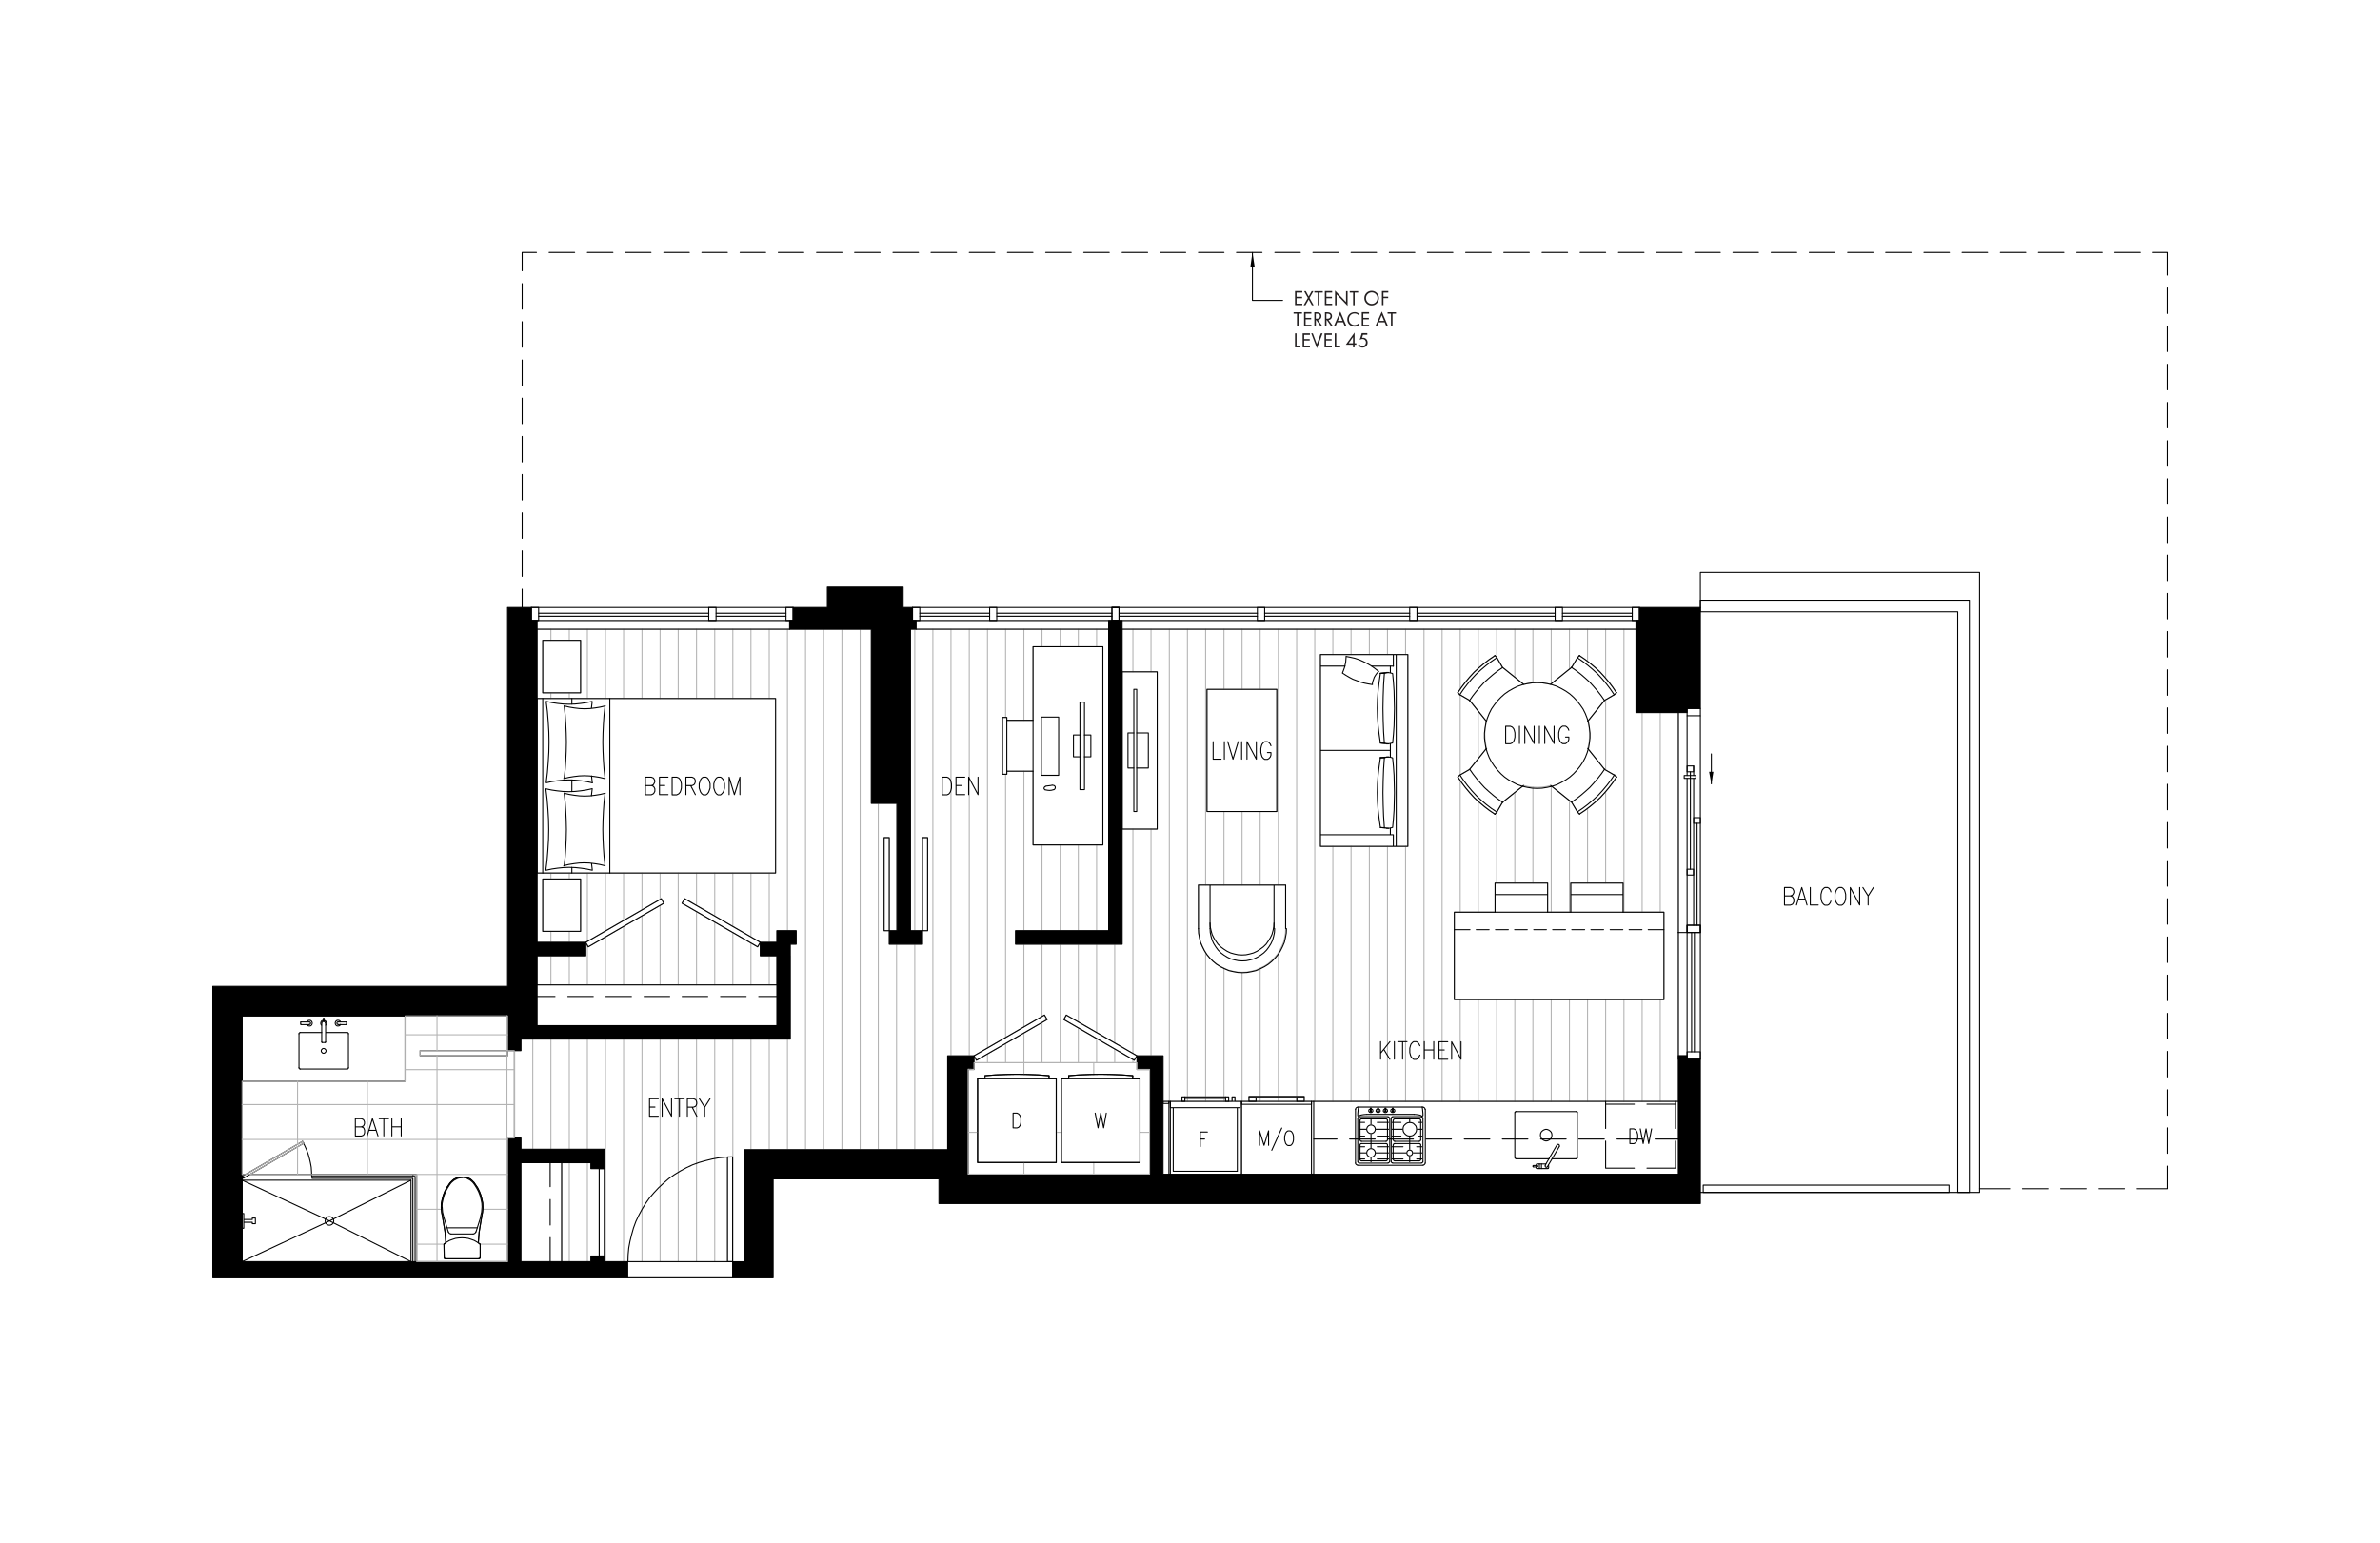 <?xml version="1.0" encoding="utf-8"?>
<!-- Generator: Adobe Illustrator 28.3.0, SVG Export Plug-In . SVG Version: 6.00 Build 0)  -->
<svg version="1.1" id="Layer_1" xmlns="http://www.w3.org/2000/svg" xmlns:xlink="http://www.w3.org/1999/xlink" x="0px" y="0px"
	 viewBox="0 0 2314 1500" style="enable-background:new 0 0 2314 1500;" xml:space="preserve">
<style type="text/css">
	.st0{fill:none;stroke:#B3B3B3;stroke-linecap:round;stroke-linejoin:round;stroke-miterlimit:10;}
	.st1{fill:none;stroke:#B3B3B3;stroke-linecap:round;stroke-linejoin:bevel;stroke-miterlimit:10;}
	.st2{fill:none;stroke:#000000;stroke-linecap:round;stroke-linejoin:round;stroke-miterlimit:10;}
	.st3{fill:none;stroke:#000000;stroke-linecap:round;stroke-linejoin:bevel;stroke-miterlimit:10;}
	.st4{fill-rule:evenodd;clip-rule:evenodd;}
	.st5{fill:#231F20;}
</style>
<polygon class="st0" points="1004.4,749.9 978.9,749.9 978.9,752.9 974.7,752.9 974.7,697.7 978.9,697.7 978.9,700.4 1004.4,700.4 
	1004.4,628.9 1072.3,628.9 1072.3,821.6 1004.4,821.6 "/>
<line class="st0" x1="1614.2" y1="887" x2="1614.2" y2="692.9"/>
<line class="st0" x1="1614.2" y1="1071" x2="1614.2" y2="971.9"/>
<line class="st0" x1="1596.6" y1="887" x2="1596.6" y2="692.9"/>
<line class="st0" x1="1596.6" y1="1071" x2="1596.6" y2="971.9"/>
<line class="st0" x1="1578.9" y1="887" x2="1578.9" y2="611.9"/>
<line class="st0" x1="1578.9" y1="1071" x2="1578.9" y2="971.9"/>
<line class="st0" x1="1561.1" y1="748.7" x2="1561.1" y2="680.4"/>
<line class="st0" x1="1561.1" y1="858.7" x2="1561.1" y2="769.9"/>
<line class="st0" x1="1561.1" y1="659.2" x2="1561.1" y2="611.9"/>
<line class="st0" x1="1561.1" y1="1071" x2="1561.1" y2="971.9"/>
<line class="st0" x1="1543.5" y1="858.7" x2="1543.5" y2="786.4"/>
<line class="st0" x1="1543.5" y1="642.8" x2="1543.5" y2="611.9"/>
<line class="st0" x1="1543.5" y1="1071" x2="1543.5" y2="971.9"/>
<line class="st0" x1="1525.9" y1="887" x2="1525.9" y2="778.3"/>
<line class="st0" x1="1525.9" y1="650.9" x2="1525.9" y2="611.9"/>
<line class="st0" x1="1525.9" y1="1071" x2="1525.9" y2="971.9"/>
<line class="st0" x1="1508.2" y1="887" x2="1508.2" y2="764.2"/>
<line class="st0" x1="1508.2" y1="665" x2="1508.2" y2="611.9"/>
<line class="st0" x1="1508.2" y1="1071" x2="1508.2" y2="971.9"/>
<line class="st0" x1="1490.4" y1="858.7" x2="1490.4" y2="765.4"/>
<line class="st0" x1="1490.4" y1="663.8" x2="1490.4" y2="611.9"/>
<line class="st0" x1="1490.4" y1="1071" x2="1490.4" y2="971.9"/>
<line class="st0" x1="1472.8" y1="858.7" x2="1472.8" y2="770.7"/>
<line class="st0" x1="1472.8" y1="658.4" x2="1472.8" y2="611.9"/>
<line class="st0" x1="1472.8" y1="1071" x2="1472.8" y2="971.9"/>
<line class="st0" x1="1455.2" y1="858.7" x2="1455.2" y2="789.9"/>
<line class="st0" x1="1455.2" y1="639.2" x2="1455.2" y2="611.9"/>
<line class="st0" x1="1455.2" y1="1071" x2="1455.2" y2="971.9"/>
<line class="st0" x1="1437.3" y1="737.7" x2="1437.3" y2="691.5"/>
<line class="st0" x1="1437.3" y1="887" x2="1437.3" y2="779.6"/>
<line class="st0" x1="1437.3" y1="649.5" x2="1437.3" y2="611.9"/>
<line class="st0" x1="1437.3" y1="1071" x2="1437.3" y2="971.9"/>
<line class="st0" x1="1419.7" y1="753.5" x2="1419.7" y2="675.7"/>
<line class="st0" x1="1419.7" y1="887" x2="1419.7" y2="759.4"/>
<line class="st0" x1="1419.7" y1="669.7" x2="1419.7" y2="611.9"/>
<line class="st0" x1="1419.7" y1="1071" x2="1419.7" y2="971.9"/>
<line class="st0" x1="1402.1" y1="1071" x2="1402.1" y2="611.9"/>
<line class="st0" x1="1384.5" y1="1071" x2="1384.5" y2="611.9"/>
<line class="st0" x1="1366.6" y1="636.5" x2="1366.6" y2="611.9"/>
<line class="st0" x1="1366.6" y1="1071" x2="1366.6" y2="823"/>
<line class="st0" x1="1349" y1="636.5" x2="1349" y2="611.9"/>
<line class="st0" x1="1349" y1="1071" x2="1349" y2="823"/>
<line class="st0" x1="1331.4" y1="636.5" x2="1331.4" y2="611.9"/>
<line class="st0" x1="1331.4" y1="1071" x2="1331.4" y2="823"/>
<line class="st0" x1="1313.6" y1="636.5" x2="1313.6" y2="611.9"/>
<line class="st0" x1="1313.6" y1="1071" x2="1313.6" y2="823"/>
<line class="st0" x1="1295.9" y1="636.5" x2="1295.9" y2="611.9"/>
<line class="st0" x1="1295.9" y1="1071" x2="1295.9" y2="823"/>
<line class="st0" x1="1278.3" y1="1071" x2="1278.3" y2="611.9"/>
<line class="st0" x1="1260.7" y1="1066.2" x2="1260.7" y2="611.9"/>
<line class="st0" x1="1260.7" y1="1071" x2="1260.7" y2="1067.4"/>
<line class="st0" x1="1242.9" y1="1066.2" x2="1242.9" y2="926.6"/>
<line class="st0" x1="1242.9" y1="860.6" x2="1242.9" y2="611.9"/>
<line class="st0" x1="1242.9" y1="1071" x2="1242.9" y2="1067.4"/>
<line class="st0" x1="1225.2" y1="860.6" x2="1225.2" y2="789.1"/>
<line class="st0" x1="1225.2" y1="1066.2" x2="1225.2" y2="941.6"/>
<line class="st0" x1="1225.2" y1="670.3" x2="1225.2" y2="611.9"/>
<line class="st0" x1="1225.2" y1="1071" x2="1225.2" y2="1067.4"/>
<line class="st0" x1="1207.6" y1="860.6" x2="1207.6" y2="789.1"/>
<line class="st0" x1="1207.6" y1="670.3" x2="1207.6" y2="611.9"/>
<line class="st0" x1="1207.6" y1="1071" x2="1207.6" y2="945.6"/>
<line class="st0" x1="1190" y1="860.6" x2="1190" y2="789.1"/>
<line class="st0" x1="1190" y1="1066.6" x2="1190" y2="941.6"/>
<line class="st0" x1="1190" y1="670.3" x2="1190" y2="611.9"/>
<line class="st0" x1="1190" y1="1071" x2="1190" y2="1068"/>
<line class="st0" x1="1172.2" y1="1066.6" x2="1172.2" y2="926.6"/>
<line class="st0" x1="1172.2" y1="860.6" x2="1172.2" y2="611.9"/>
<line class="st0" x1="1172.2" y1="1071" x2="1172.2" y2="1068"/>
<line class="st0" x1="1154.5" y1="1066.6" x2="1154.5" y2="611.9"/>
<line class="st0" x1="1154.5" y1="1071" x2="1154.5" y2="1068"/>
<line class="st0" x1="1136.9" y1="1071" x2="1136.9" y2="611.9"/>
<line class="st0" x1="1119.1" y1="653.3" x2="1119.1" y2="611.9"/>
<line class="st0" x1="1119.1" y1="1026.6" x2="1119.1" y2="806.2"/>
<line class="st0" x1="1101.5" y1="1024.4" x2="1101.5" y2="806.2"/>
<line class="st0" x1="1101.5" y1="653.3" x2="1101.5" y2="611.9"/>
<line class="st0" x1="1101.5" y1="1033.3" x2="1101.5" y2="1030.2"/>
<line class="st0" x1="1083.8" y1="1014.3" x2="1083.8" y2="918.1"/>
<line class="st0" x1="1083.8" y1="1033.3" x2="1083.8" y2="1019.9"/>
<line class="st0" x1="1066.2" y1="905" x2="1066.2" y2="821.6"/>
<line class="st0" x1="1066.2" y1="1004" x2="1066.2" y2="918.1"/>
<line class="st0" x1="1066.2" y1="628.9" x2="1066.2" y2="611.9"/>
<line class="st0" x1="1066.2" y1="1033.3" x2="1066.2" y2="1009.8"/>
<line class="st0" x1="1048.4" y1="905" x2="1048.4" y2="821.6"/>
<line class="st0" x1="1048.4" y1="993.9" x2="1048.4" y2="918.1"/>
<line class="st0" x1="1048.4" y1="628.9" x2="1048.4" y2="611.9"/>
<line class="st0" x1="1048.4" y1="1033.3" x2="1048.4" y2="999.5"/>
<line class="st0" x1="1030.8" y1="905" x2="1030.8" y2="821.6"/>
<line class="st0" x1="1030.8" y1="628.9" x2="1030.8" y2="611.9"/>
<line class="st0" x1="1030.8" y1="1033.3" x2="1030.8" y2="918.1"/>
<line class="st0" x1="1013.1" y1="905" x2="1013.1" y2="821.6"/>
<line class="st0" x1="1013.1" y1="988.6" x2="1013.1" y2="918.1"/>
<line class="st0" x1="1013.1" y1="628.9" x2="1013.1" y2="611.9"/>
<line class="st0" x1="1013.1" y1="1033.3" x2="1013.1" y2="994.3"/>
<line class="st0" x1="995.5" y1="905" x2="995.5" y2="749.9"/>
<line class="st0" x1="995.5" y1="998.7" x2="995.5" y2="918.1"/>
<line class="st0" x1="995.5" y1="700.4" x2="995.5" y2="611.9"/>
<line class="st0" x1="995.5" y1="1033.3" x2="995.5" y2="1004.4"/>
<line class="st0" x1="977.7" y1="1009" x2="977.7" y2="752.9"/>
<line class="st0" x1="977.7" y1="697.7" x2="977.7" y2="611.9"/>
<line class="st0" x1="977.7" y1="1033.3" x2="977.7" y2="1014.7"/>
<line class="st0" x1="960.1" y1="1019.1" x2="960.1" y2="611.9"/>
<line class="st0" x1="960.1" y1="1033.3" x2="960.1" y2="1024.8"/>
<line class="st0" x1="942.4" y1="1026.6" x2="942.4" y2="611.9"/>
<line class="st0" x1="924.6" y1="1026.6" x2="924.6" y2="611.9"/>
<line class="st0" x1="907" y1="1117.9" x2="907" y2="611.9"/>
<line class="st0" x1="889.4" y1="905" x2="889.4" y2="611.9"/>
<line class="st0" x1="889.4" y1="1117.9" x2="889.4" y2="918.1"/>
<line class="st0" x1="871.7" y1="905" x2="871.7" y2="781.2"/>
<line class="st0" x1="871.7" y1="1117.9" x2="871.7" y2="918.1"/>
<line class="st0" x1="853.9" y1="1117.9" x2="853.9" y2="781.2"/>
<line class="st0" x1="836.3" y1="1117.9" x2="836.3" y2="611.9"/>
<line class="st0" x1="818.6" y1="1117.9" x2="818.6" y2="611.9"/>
<line class="st0" x1="800.8" y1="1117.9" x2="800.8" y2="611.9"/>
<line class="st0" x1="783.2" y1="1117.9" x2="783.2" y2="611.9"/>
<line class="st0" x1="765.6" y1="905" x2="765.6" y2="611.9"/>
<line class="st0" x1="765.6" y1="1117.9" x2="765.6" y2="1010.4"/>
<line class="st0" x1="747.9" y1="916.3" x2="747.9" y2="849"/>
<line class="st0" x1="747.9" y1="957.7" x2="747.9" y2="929.4"/>
<line class="st0" x1="747.9" y1="679.2" x2="747.9" y2="611.9"/>
<line class="st0" x1="747.9" y1="1117.9" x2="747.9" y2="1010.4"/>
<line class="st0" x1="730.1" y1="911.1" x2="730.1" y2="849"/>
<line class="st0" x1="730.1" y1="957.7" x2="730.1" y2="916.9"/>
<line class="st0" x1="730.1" y1="679.2" x2="730.1" y2="611.9"/>
<line class="st0" x1="730.1" y1="1117.9" x2="730.1" y2="1010.4"/>
<line class="st0" x1="712.5" y1="901" x2="712.5" y2="849"/>
<line class="st0" x1="712.5" y1="957.7" x2="712.5" y2="906.6"/>
<line class="st0" x1="712.5" y1="679.2" x2="712.5" y2="611.9"/>
<line class="st0" x1="712.5" y1="1226.8" x2="712.5" y2="1010.4"/>
<line class="st0" x1="694.9" y1="890.7" x2="694.9" y2="849"/>
<line class="st0" x1="694.9" y1="957.7" x2="694.9" y2="896.5"/>
<line class="st0" x1="694.9" y1="679.2" x2="694.9" y2="611.9"/>
<line class="st0" x1="694.9" y1="1226.8" x2="694.9" y2="1010.4"/>
<line class="st0" x1="677.2" y1="880.4" x2="677.2" y2="849"/>
<line class="st0" x1="677.2" y1="957.7" x2="677.2" y2="886.2"/>
<line class="st0" x1="677.2" y1="679.2" x2="677.2" y2="611.9"/>
<line class="st0" x1="677.2" y1="1226.8" x2="677.2" y2="1010.4"/>
<line class="st0" x1="659.4" y1="957.7" x2="659.4" y2="849"/>
<line class="st0" x1="659.4" y1="679.2" x2="659.4" y2="611.9"/>
<line class="st0" x1="659.4" y1="1226.8" x2="659.4" y2="1010.4"/>
<line class="st0" x1="641.8" y1="874.7" x2="641.8" y2="849"/>
<line class="st0" x1="641.8" y1="957.7" x2="641.8" y2="880.2"/>
<line class="st0" x1="641.8" y1="679.2" x2="641.8" y2="611.9"/>
<line class="st0" x1="641.8" y1="1226.8" x2="641.8" y2="1010.4"/>
<line class="st0" x1="624.2" y1="884.8" x2="624.2" y2="849"/>
<line class="st0" x1="624.2" y1="957.7" x2="624.2" y2="890.5"/>
<line class="st0" x1="624.2" y1="679.2" x2="624.2" y2="611.9"/>
<line class="st0" x1="624.2" y1="1226.8" x2="624.2" y2="1010.4"/>
<line class="st0" x1="606.3" y1="895.1" x2="606.3" y2="849"/>
<line class="st0" x1="606.3" y1="957.7" x2="606.3" y2="900.8"/>
<line class="st0" x1="606.3" y1="679.2" x2="606.3" y2="611.9"/>
<line class="st0" x1="606.3" y1="1226.8" x2="606.3" y2="1010.4"/>
<line class="st0" x1="588.7" y1="905.2" x2="588.7" y2="849"/>
<line class="st0" x1="588.7" y1="957.7" x2="588.7" y2="910.9"/>
<line class="st0" x1="588.7" y1="679.2" x2="588.7" y2="611.9"/>
<line class="st0" x1="588.7" y1="1226.8" x2="588.7" y2="1010.4"/>
<line class="st0" x1="571.1" y1="957.7" x2="571.1" y2="919.1"/>
<line class="st0" x1="571.1" y1="915.5" x2="571.1" y2="849"/>
<line class="st0" x1="571.1" y1="1117.5" x2="571.1" y2="1010.4"/>
<line class="st0" x1="571.1" y1="679.2" x2="571.1" y2="611.9"/>
<line class="st0" x1="571.1" y1="1226.8" x2="571.1" y2="1130.6"/>
<line class="st0" x1="553.5" y1="916.3" x2="553.5" y2="905.6"/>
<line class="st0" x1="553.5" y1="854.7" x2="553.5" y2="849"/>
<line class="st0" x1="553.5" y1="957.7" x2="553.5" y2="929.4"/>
<line class="st0" x1="553.5" y1="679.2" x2="553.5" y2="673.7"/>
<line class="st0" x1="553.5" y1="1117.5" x2="553.5" y2="1010.4"/>
<line class="st0" x1="553.5" y1="622.6" x2="553.5" y2="611.9"/>
<line class="st0" x1="553.5" y1="1226.8" x2="553.5" y2="1130.6"/>
<line class="st0" x1="535.6" y1="854.7" x2="535.6" y2="849"/>
<line class="st0" x1="535.6" y1="916.3" x2="535.6" y2="905.6"/>
<line class="st0" x1="535.6" y1="679.2" x2="535.6" y2="673.7"/>
<line class="st0" x1="535.6" y1="957.7" x2="535.6" y2="929.4"/>
<line class="st0" x1="535.6" y1="622.6" x2="535.6" y2="611.9"/>
<line class="st0" x1="535.6" y1="1117.5" x2="535.6" y2="1010.4"/>
<line class="st0" x1="518" y1="1117.5" x2="518" y2="1010.4"/>
<line class="st0" x1="500.4" y1="1106.6" x2="500.4" y2="1021.6"/>
<rect x="527.7" y="622.6" class="st0" width="36.8" height="51.1"/>
<rect x="527.7" y="854.7" class="st0" width="36.8" height="50.9"/>
<polygon class="st0" points="1414,971.9 1414,887 1453.6,887 1453.6,858.7 1504.7,858.7 1504.7,887 1527.2,887 1527.2,858.7 
	1578.1,858.7 1578.1,887 1617.7,887 1617.7,971.9 "/>
<rect x="1283.8" y="636.5" class="st0" width="85" height="186.6"/>
<rect x="1173.5" y="670.3" class="st0" width="67.9" height="118.8"/>
<polyline class="st0" points="1460.9,780.2 1455.3,789.7 1453.4,791.7 "/>
<polyline class="st1" points="1417.5,755.7 1421.1,761 1424.9,766 1429,770.9 1433.4,775.7 1438.1,780 1443.1,784.2 1448,788 
	1453.4,791.5 "/>
<polyline class="st0" points="1417.3,755.7 1419.3,753.7 1428.8,748.2 1445.2,727.8 "/>
<path class="st1" d="M1445.4,701.4l-0.8,3.4l-0.6,3.2l-0.2,3.4l-0.2,3.4 M1443.7,714.7l0.2,3.4l0.2,3.4l0.6,3.2l0.8,3.4"/>
<polyline class="st0" points="1445.2,701.4 1428.8,681 1419.3,675.5 1417.3,673.5 "/>
<polyline class="st1" points="1453.4,637.6 1448,641.2 1443.1,645 1438.1,649.1 1433.4,653.5 1429,658.2 1424.9,663.2 1421.1,668.1 
	1417.5,673.5 "/>
<polyline class="st0" points="1453.4,637.4 1455.3,639.4 1460.9,648.9 1481.3,665.4 "/>
<polyline class="st1" points="1507.8,665.6 1503.5,664.6 1498.9,664 1494.6,663.8 1490.2,664 1485.7,664.6 1481.3,665.6 "/>
<polyline class="st0" points="1507.6,665.4 1528,648.9 1533.8,639.4 1535.8,637.4 "/>
<polyline class="st1" points="1571.6,673.5 1568,668.1 1564.3,663.2 1560.1,658.2 1555.8,653.5 1551,649.1 1546.1,645 1541.1,641.2 
	1535.8,637.6 "/>
<polyline class="st0" points="1571.8,673.5 1569.6,675.5 1560.1,681 1543.7,701.4 "/>
<path class="st1" d="M1543.7,727.9l0.8-3.4l0.6-3.2l0.2-3.4l0.2-3.4 M1545.5,714.7l-0.2-3.4l-0.2-3.4l-0.6-3.2l-0.8-3.4"/>
<polyline class="st0" points="1543.7,727.8 1560.1,748.1 1569.6,753.7 1571.8,755.7 "/>
<polyline class="st1" points="1535.8,791.5 1541.1,788 1546.1,784.2 1551,780 1555.8,775.7 1560.1,770.9 1564.3,766 1568,761 
	1571.6,755.7 "/>
<polyline class="st0" points="1535.8,791.7 1533.8,789.7 1528,780.2 1507.6,763.8 "/>
<polyline class="st1" points="1481.3,763.8 1485.6,764.8 1490.2,765.4 1494.6,765.6 1498.9,765.4 1503.5,764.8 1507.8,763.8 "/>
<path class="st0" d="M1250,860.6V903 M1481.3,763.8l-20.4,16.4"/>
<polyline class="st1" points="1165.2,903 1165.4,907.4 1166.2,911.7 1167.2,916.1 1169,920.2 1171,924.2 1173.3,928 1176.1,931.3 
	1179.3,934.5 1182.6,937.3 1186.4,939.7 1190.4,941.6 1194.5,943.4 1198.9,944.4 1203.2,945.2 1207.6,945.4 1212,945.2 
	1216.3,944.4 1220.7,943.4 1224.8,941.6 1228.8,939.7 1232.6,937.3 1235.9,934.5 1239.1,931.3 1241.9,928 1244.2,924.2 
	1246.2,920.2 1248,916.1 1249,911.7 1249.8,907.4 1250,903 "/>
<path class="st0" d="M723.4,1226.8v-108.9h198v-91.3H947l68.5-39.6l2.6,4.4l-68.7,39.6l-2.4-4.4v6.7h158.4v-6.7l-2.6,4.4l-68.5-39.6
	l2.4-4.4l68.7,39.6h25.4v44.4h60.8v-3H1152v3h-2.8v-4.4h45.3v4.4h3.4v-4.4h2.8v4.4h60.2v-3.6h-39.6v3.6h-6.9v-4.8h53.7v4.8h363.8
	V692.9h-41.2v-81H1091v41.4h34.1v152.9H1091v111.9H987.4V905h90.5V611.9H885.2V905h16.6v-90.5h-5v103.6h-32.3V814.5h-5V905H872
	V781.2h-25V611.9H522v67.3h231.9V849H522.2v67.3h47.3l73.5-42.4l2.4,4.4l-73.5,42.4l-2.4-4.4v13.1h-47.3v28.3h233.1v-28.3h-16v-13.1
	l-2.6,4.4l-73.5-42.4l2.6-4.4l73.5,42.4h16V905h18.8v13.1h-5.7v92.3H506.5v11.3H500v85h6.5v10.9h81v18.8h-13.1v-5.7h-28.3v96.2h28.3
	v-5.5h8.1v-85h5v90.5h119.8V1125h5v101.8H723.4z M1165.2,903v-42.4h84.8"/>
<path class="st2" d="M1954,1155.9h-29.3 M1991.2,1155.9h-24.8 M2028.3,1155.9h-24.8 M2065.5,1155.9h-24.8 M2107.1,1133.9v22h-29.3
	 M2107.1,1096.7v24.8 M2107.1,1059.7v24.8 M2107.1,1022.4v24.8 M2107.1,985.4v24.8 M2107.1,948.2V973 M2107.1,911.1v24.8
	 M2107.1,873.9v24.8 M2107.1,836.9v24.8 M2107.1,799.8v24.8 M2107.1,762.6v24.8 M2107.1,725.6v24.8 M2107.1,688.3v24.8
	 M2107.1,651.3v24.8 M2107.1,614.1v24.8 M2107.1,577v24.8 M2107.1,539.8v24.8 M2107.1,502.8v24.8 M2107.1,465.5v24.8 M2107.1,428.5
	v24.8 M2107.1,391.3V416 M2107.1,354.2V379 M2107.1,317v24.8 M2107.1,280v24.8 M2093.4,245.5h13.7v22 M2056.2,245.5h24.8
	 M2019.2,245.5h24.8 M1981.9,245.5h24.8 M1944.9,245.5h24.8 M1907.7,245.5h24.8 M1870.6,245.5h24.8 M1833.4,245.5h24.8
	 M1796.4,245.5h24.8 M1759.1,245.5h24.8 M1722.1,245.5h24.8 M1684.9,245.5h24.8 M1647.8,245.5h24.8 M1610.6,245.5h24.8
	 M1573.6,245.5h24.8 M1536.3,245.5h24.8 M1499.3,245.5h24.8 M1462.1,245.5h24.8 M1425,245.5h24.8 M1387.8,245.5h24.8 M1350.8,245.5
	h24.8 M1313.6,245.5h24.8 M1276.5,245.5h24.8 M1239.5,245.5h24.8 M1202.2,245.5h24.8 M1165.2,245.5h24.8 M1128,245.5h24.8
	 M1091,245.5h24.8 M1053.7,245.5h24.8 M1016.7,245.5h24.8 M979.5,245.5h24.8 M942.4,245.5h24.8 M905.2,245.5H930 M868.2,245.5H893
	 M830.9,245.5h24.8 M793.9,245.5h24.8 M756.7,245.5h24.8 M719.6,245.5h24.8 M682.4,245.5h24.8 M645.4,245.5h24.8 M608.1,245.5h24.8
	 M571.1,245.5h24.8 M533.9,245.5h24.8 M507.7,263.3v-17.8h13.9 M507.7,300.6v-24.8 M507.7,337.6v-24.8 M507.7,374.8V350
	 M507.7,411.9v-24.8 M507.7,449.1v-24.8 M507.7,486.1v-24.8 M507.7,523.4v-24.8 M507.7,560.4v-24.8 M507.7,590.7v-17.8"/>
<path d="M206.9,1226.8v15.6h403.4v-15.6H206.9z M206.9,987.8v239h28.5v-239L206.9,987.8L206.9,987.8z M493.5,1130.6v96.2h13.1v-96.2
	H493.5z M574.5,1221.3v5.5h13.1v-5.5H574.5z M574.5,1130.6v5.7h13.1v-5.7H574.5z M493.5,1117.5v13.1h94.1v-13.1H493.5z
	 M493.5,1106.6v10.9h13.1v-10.9H493.5z M493.5,1010.4v11.3h13.1v-11.3H493.5z M493.5,997.3v13.1h274.9v-13.1H493.5z M493.5,987.8
	v9.5h28.7v-9.5H493.5z M755.3,929.4v67.9h13.1v-67.9H755.3z M206.9,959.1v28.7h315.3v-28.7H206.9z M493.5,929.4v29.7h28.7v-29.7
	H493.5z M493.5,916.3v13.1h76v-13.1H493.5z M739.2,918.1v11.3h29.1v-11.3H739.2z M739.2,916.3v1.8h34.9v-1.8H739.2z M493.5,603.4
	v312.9h28.7V603.4H493.5z M755.3,905v11.3h18.8V905H755.3z M493.5,590.7v12.7h23.2v-12.7H493.5z"/>
<polygon class="st2" points="610.3,1242.5 610.3,1226.8 587.5,1226.8 587.5,1221.3 574.5,1221.3 574.5,1226.8 506.5,1226.8 
	506.5,1130.6 574.5,1130.6 574.5,1136.3 587.5,1136.3 587.5,1117.5 506.5,1117.5 506.5,1106.6 493.5,1106.6 493.5,1226.8 
	235.4,1226.8 235.4,987.8 493.5,987.8 493.5,1021.6 506.5,1021.6 506.5,1010.4 768.3,1010.4 768.3,918.1 774.1,918.1 774.1,905 
	755.3,905 755.3,916.3 739.2,916.3 739.2,929.4 755.3,929.4 755.3,997.3 522.2,997.3 522.2,929.4 569.5,929.4 569.5,916.3 
	522.2,916.3 522.2,603.4 516.6,603.4 516.6,590.7 493.5,590.7 493.5,959.1 206.9,959.1 206.9,1242.5 "/>
<path d="M712.3,1226.8v15.6h39.4v-15.6H712.3z M723.4,1146.2v80.6h28.3v-80.6H723.4z M912.9,1146.2v24h740.3v-24H912.9z
	 M723.4,1141.7v4.6h929.8v-4.6H723.4z M723.4,1117.9v23.8h217.8v-23.8H723.4z M1117.7,1039.9v101.8h13.1v-101.8H1117.7z
	 M1631.8,1030v111.7h21.4V1030H1631.8z M921.4,1039.9v78h19.8v-78H921.4z M921.4,1026.6v13.3H947v-13.3H921.4z M1105.4,1026.6v13.3
	h25.3v-13.3H1105.4z M1631.8,1026.4v3.6h8.5v-3.6H1631.8z"/>
<path class="st2" d="M1653.2,1159.5h271.5V556.6h-271.5v34.1 M712.3,1242.5v-15.6h11.1V1118h198v-91.3H947v13.3h-5.7v101.8h176.5
	V1040h-12.3v-13.3h25.3v115.1h501v-115.3h8.5v3.6h12.9v140.2H912.9v-24H751.7v96.2L712.3,1242.5L712.3,1242.5z"/>
<polygon class="st2" points="1653.2,583.6 1653.2,594.9 1903.5,594.9 1903.5,1159.5 1914.8,1159.5 1914.8,583.6 "/>
<path d="M1590.6,688.9v4h49.7v-4H1590.6z M1590.6,603.4V689h62.6v-85.6H1590.6z M1594,590.7v12.7h59.2v-12.7H1594z"/>
<polygon class="st2" points="1590.6,692.9 1640.3,692.9 1640.3,688.9 1653.2,688.9 1653.2,590.7 1594,590.7 1594,603.4 
	1590.6,603.4 "/>
<path d="M864.6,905v13.1h32.3V905H864.6z M872.1,781.2V905h13.1V781.2H872.1z M847.2,611.9v169.3h38V611.9H847.2z M767.8,603.4v8.5
	h123v-8.5H767.8z M771.1,590.7v12.7h116v-12.7H771.1z M804.4,570.9v19.8h73.7v-19.8H804.4z"/>
<polygon class="st2" points="864.6,918.1 896.9,918.1 896.9,905 885.2,905 885.2,611.9 890.7,611.9 890.7,603.4 887.2,603.4 
	887.2,590.7 878.1,590.7 878.1,570.9 804.4,570.9 804.4,590.7 771.1,590.7 771.1,603.4 767.7,603.4 767.7,611.9 847.2,611.9 
	847.2,781.2 872.1,781.2 872.1,905 864.6,905 "/>
<path d="M987.4,905v13.1H1091V905H987.4z M1077.9,603.4V905h13.1V603.4H1077.9z"/>
<polygon class="st2" points="987.4,918.1 1091,918.1 1091,603.4 1077.9,603.4 1077.9,905 987.4,905 "/>
<rect x="582.6" y="1136.3" class="st2" width="5" height="85"/>
<path class="st2" d="M534.9,1153.9v-23.4 M534.9,1191.2v-24.8 M534.9,1226.8v-23.4"/>
<line class="st2" x1="546.1" y1="1130.6" x2="546.1" y2="1226.8"/>
<path class="st2" d="M539.6,969h-17.4 M576.8,969h-24.7 M613.9,969h-24.8 M651.1,969h-24.8 M688.1,969h-24.8 M725.4,969h-24.8
	 M755.3,969h-17.6 M739.2,916.3l-73.5-42.4l-2.6,4.4l73.5,42.4L739.2,916.3z M569.5,916.3l73.5-42.4l2.4,4.4l-73.5,42.4L569.5,916.3
	z"/>
<line class="st2" x1="522.2" y1="957.7" x2="755.3" y2="957.7"/>
<rect x="859.6" y="814.5" class="st2" width="5" height="90.5"/>
<rect x="896.9" y="814.5" class="st2" width="5" height="90.5"/>
<rect x="1004.4" y="628.9" class="st2" width="67.9" height="192.7"/>
<rect x="1050" y="682.8" class="st2" width="4.4" height="85"/>
<rect x="1012.5" y="697.3" class="st2" width="16.8" height="56.6"/>
<path class="st2" d="M978.9,700.4h25.5 M1050,714.7h-6.3v21.2h6.3 M978.9,749.9h25.5 M1054.3,735.9h6.3v-21.2h-6.3"/>
<rect x="974.7" y="697.6" class="st2" width="4.2" height="55.3"/>
<path class="st3" d="M1024.4,768l0.8-0.4l0.6-0.8l0.2-0.8v-0.8l-0.4-0.8l-0.8-0.6l-0.8-0.2h-0.8 M1016.3,768l2,0.4l2.2,0.2l2-0.2
	l2-0.6 M1016.9,764.6l-0.8,0.2l-0.6,0.6l-0.4,0.8v0.8l0.6,0.6l0.6,0.6 M1016.7,764.4l1.8-0.2l1.6-0.2l1.6-0.2l1.6-0.4"/>
<path class="st2" d="M941.8,772.7v-17l9.1,17v-17 M929.5,772.7h8.5 M929.5,763.8h5.1 M929.5,772.7v-17h8.5 M916.1,772.7v-17h4.6
	l1.8,0.8l1.4,1.6l0.6,1.6l0.6,2.6v4l-0.6,2.4l-0.6,1.6l-1.4,1.8l-1.8,0.8h-4.6V772.7z"/>
<rect x="516.6" y="590.7" class="st2" width="7.1" height="12.7"/>
<rect x="764.2" y="590.7" class="st2" width="6.9" height="12.7"/>
<rect x="689.1" y="590.7" class="st2" width="7.1" height="12.7"/>
<path class="st2" d="M522.2,611.9h245.6 M516.6,590.7h254.5 M516.6,603.4h254.5 M696.3,599.2h67.9 M696.3,596.3h67.9 M523.8,599.2
	h165.4 M523.8,596.3h165.4"/>
<rect x="887.2" y="590.7" class="st2" width="7.1" height="12.7"/>
<rect x="1081.1" y="590.7" class="st2" width="6.9" height="12.7"/>
<rect x="962.2" y="590.7" class="st2" width="6.9" height="12.7"/>
<path class="st2" d="M890.7,611.9h187.1 M887.2,590.7H1088 M887.2,603.4H1088 M969.2,599.2h111.9 M969.2,596.3h111.9 M894.3,599.2
	h67.9 M894.3,596.3h67.9"/>
<rect x="1081.1" y="590.7" class="st2" width="6.9" height="12.7"/>
<rect x="1587" y="590.7" class="st2" width="6.9" height="12.7"/>
<rect x="1222.5" y="590.7" class="st2" width="7.1" height="12.7"/>
<path class="st2" d="M1088,599.2h134.5 M1088,596.3h134.5"/>
<rect x="1370.6" y="590.7" class="st2" width="7.1" height="12.7"/>
<path class="st2" d="M1229.6,599.2h141 M1229.6,596.3h141"/>
<rect x="1512" y="590.7" class="st2" width="7.1" height="12.7"/>
<path class="st2" d="M1091,611.9h499.7 M1081.1,590.7H1594 M1081.1,603.4H1594 M1519.1,599.2h67.9 M1519.1,596.3h67.9 M1377.7,599.2
	H1512 M1377.7,596.3H1512"/>
<rect x="1640.3" y="1022.8" class="st2" width="12.9" height="7.1"/>
<rect x="1640.3" y="899.7" class="st2" width="12.9" height="7.1"/>
<path class="st2" d="M1653.2,696.1v203.6 M1640.3,754.1v-58 M1640.3,899.7V756.9 M1631.8,1030V906.8 M1644.7,1022.8v-116
	 M1647.4,1022.8v-116 M1653.2,1030V899.7 M1640.3,1030V899.7"/>
<rect x="1640.3" y="899.7" class="st2" width="12.9" height="7.1"/>
<rect x="1646.7" y="795.1" class="st2" width="6.5" height="5.5"/>
<rect x="1640.3" y="845.2" class="st2" width="6.3" height="5.7"/>
<rect x="1640.3" y="744.8" class="st2" width="6.3" height="5.7"/>
<rect x="1640.3" y="688.9" class="st2" width="12.9" height="7.1"/>
<path class="st2" d="M1646.7,756.9v142.8 M1646.7,744.8v9.3 M1650,800.6v99 M1643.5,750.5v94.7"/>
<line class="st2" x1="1663.9" y1="733.1" x2="1663.9" y2="762.2"/>
<polygon class="st4" points="1663.9,762.2 1665.9,750.5 1661.7,750.5 "/>
<line class="st2" x1="1631.8" y1="906.8" x2="1631.8" y2="692.9"/>
<rect x="1637.5" y="754.1" class="st2" width="11.3" height="2.8"/>
<line class="st2" x1="1640.3" y1="906.8" x2="1631.8" y2="906.8"/>
<rect x="707.3" y="1125" class="st2" width="5" height="101.8"/>
<polyline class="st3" points="712.3,1125 705.6,1125.2 699,1125.8 692.5,1127 686,1128.6 679.6,1130.4 673.3,1132.7 667.3,1135.5 
	661.4,1138.7 655.7,1142.2 650.3,1146 645.2,1150.4 640.4,1154.9 635.9,1159.7 631.5,1164.8 627.7,1170.2 624.2,1175.9 621,1181.9 
	618.2,1187.8 615.9,1194.1 614.1,1200.5 612.5,1207 611.3,1213.5 610.7,1220.1 610.5,1226.8 "/>
<path class="st2" d="M712.3,1242.5h-102 M712.3,1226.8h-102"/>
<rect x="235.4" y="987.8" class="st2" width="158.4" height="63.6"/>
<polygon class="st3" points="317,1021.8 316.8,1020.9 316.2,1020.3 315.6,1019.7 314.6,1019.5 313.6,1019.7 313.1,1020.3 
	312.5,1020.9 312.3,1021.8 312.5,1022.8 313.1,1023.4 313.6,1024 314.6,1024.2 315.6,1024 316.2,1023.4 316.8,1022.8 "/>
<line class="st2" x1="312.8" y1="1004" x2="291.9" y2="1004"/>
<polyline class="st3" points="291.9,1004 291.5,1004 291.1,1004.4 290.7,1004.8 290.7,1005.2 "/>
<line class="st2" x1="290.7" y1="1005.2" x2="290.7" y2="1038.3"/>
<polyline class="st3" points="290.7,1038.3 290.7,1038.7 291.1,1039.1 291.5,1039.5 291.9,1039.5 "/>
<line class="st2" x1="291.9" y1="1039.5" x2="337.6" y2="1039.5"/>
<polyline class="st3" points="337.6,1039.5 338,1039.5 338.4,1039.1 338.8,1038.7 338.8,1038.3 "/>
<line class="st2" x1="338.8" y1="1038.3" x2="338.8" y2="1005.2"/>
<polyline class="st3" points="338.8,1005.2 338.8,1004.8 338.4,1004.4 338,1004 337.6,1004 "/>
<path class="st2" d="M292.3,993.9v2 M314.4,990.4h0.6 M300.8,993.7h-8.1 M336.8,993.7h-8.1 M328.7,996.3h8.1 M292.7,996.3h8.1
	 M312.8,994.9v18.4 M314.4,992.7v-2.4 M314.4,993.1h0.2 M315,992.7v-2.4 M315,993.1h0.2 M316.6,1013.3v-18.4 M313.2,1013.7h3
	 M337,995.9v-2 M337.6,1004h-21"/>
<path class="st3" d="M337,993.9v-0.2h-0.2 M336.8,996.1h0.2v-0.2 M331.1,993.7l-0.6-1l-0.8-0.4l-1.2-0.2l-1,0.2l-0.8,0.6l-0.6,1
	l-0.2,1l0.2,1l0.6,1l0.8,0.6l1,0.2l1.2-0.2l0.8-0.4l0.6-1 M316.2,1013.7l0.2-0.2l0.2-0.2"/>
<line class="st2" x1="315" y1="990.4" x2="315.2" y2="990.4"/>
<path class="st3" d="M316.6,996.9l0.6-0.8l0.2-1l-0.2-1l-0.4-1l-0.8-0.6l-1-0.4 M314.2,992.1l-1,0.4l-0.8,0.6l-0.4,1l-0.2,1l0.2,1
	l0.6,0.8 M312.8,1013.3l0.2,0.2l0.2,0.2"/>
<line class="st2" x1="314.4" y1="990.4" x2="314.6" y2="990.4"/>
<path class="st3" d="M324.5,1187.2l-0.2-1.2l-0.6-1.2l-1-1l-1.2-0.6l-1.2-0.2l-1.2,0.2l-1.2,0.6l-1,1l-0.6,1.2l-0.2,1.2l0.2,1.2
	l0.6,1.2l1,1l1.2,0.6l1.2,0.2l1.2-0.2l1.2-0.6l1-1l0.6-1.2L324.5,1187.2z M314.4,992.7v0.2h0.2h0.2v-0.2 M316.4,994.9l-0.2-0.6
	l-0.4-0.6l-0.6-0.4l-0.6-0.2l-0.6,0.2l-0.6,0.4l-0.4,0.6l-0.2,0.6 M300.8,996.1l0.6-0.2l0.4-0.4l0.2-0.6l-0.2-0.6l-0.4-0.4l-0.6-0.2
	 M328.7,993.7l-0.6,0.2l-0.4,0.4l-0.2,0.6l0.2,0.6l0.4,0.4l0.6,0.2 M292.5,995.9v0.2h0.2 M292.7,993.7h-0.2v0.2 M298.4,996.1l0.6,1
	l0.8,0.4l1.2,0.2l1-0.2l0.8-0.6l0.6-1l0.2-1l-0.2-1l-0.6-1l-0.8-0.6l-1-0.2l-1.2,0.2l-0.8,0.4l-0.6,1"/>
<path class="st2" d="M294.2,1109.8l1.2,1.8l-58.8,34.1l-1.2-1.8L294.2,1109.8z M399.6,1147.6l-79.2,39.6l-85-39.6v-5.5h3.2
	 M235.4,1226.8l85-39.6l79.2,39.6"/>
<polyline class="st3" points="303.1,1143.8 302.9,1139.5 302.6,1134.9 301.8,1130.6 300.8,1126.2 299.6,1122.1 298,1117.9 
	296.2,1113.9 294,1110 "/>
<path class="st2" d="M237,1185.8h8.3v-1.4h3v5.5h-3v-1.4H237 M235.4,1194.3h1.6V1180h-1.6"/>
<rect x="408.5" y="1021.6" class="st2" width="85" height="5"/>
<path class="st2" d="M401.4,1226.8v-81h-98v-2h100.2v83 M401.4,1142.8h0.2 M405.1,1226.8V1142H242.7 M399.6,1226.8v-79.2H235.4v79.2
	"/>
<path class="st0" d="M492.9,1021.6v-33.9 M492.9,1226.8v-200.2 M424.9,1021.6v-33.9 M424.9,1226.8v-200.2 M357.2,1142v-90.7
	 M289.3,1112.7v-61.4 M289.3,1142v-26.9 M466.9,1209.8h26.5 M405.1,1209.8h26.5 M469.5,1175.9h24 M405.1,1175.9h24 M405.1,1142h88.3
	 M235.4,1108h258 M235.4,1074.1H500 M393.9,1040.1H500 M393.9,1006.2h99.6"/>
<path class="st3" d="M429.1,1173.5v2l0.2,1.8l0.2,1.8l0.4,2 M444.4,1145.2l-1.6,0.8l-1.6,0.8l-1.4,1.2l-1.2,1.2l-1.2,1.2l-1,1.6
	l-2.2,3.2l-1.8,3.6l-1.4,3.6l-1,3.8l-0.8,3.8l-0.2,4 M449.3,1144.6h-1.2l-1.2,0.2l-1.2,0.2l-1.2,0.4 M454.3,1145.4l-1.2-0.4
	l-1.2-0.2l-1.2-0.2h-1.2"/>
<line class="st2" x1="432.7" y1="1197.9" x2="429.9" y2="1181.1"/>
<path class="st3" d="M432.1,1209.4l-0.2,0.4l-0.2,0.4 M433.7,1208.4l-0.8,0.6l-0.8,0.6 M433.5,1208.2l-0.4-5.1l-0.4-5.1"/>
<line class="st2" x1="431.7" y1="1210.2" x2="431.9" y2="1222.9"/>
<polyline class="st3" points="431.9,1222.9 431.9,1223.2 432.1,1223.6 432.5,1223.8 432.9,1223.8 "/>
<line class="st2" x1="432.9" y1="1224" x2="465.7" y2="1224"/>
<polyline class="st3" points="465.7,1223.8 466.1,1223.8 466.5,1223.6 466.7,1223.2 466.7,1222.9 "/>
<line class="st2" x1="466.9" y1="1222.9" x2="466.9" y2="1210.2"/>
<path class="st3" d="M469.5,1173.7l-0.2-4l-0.8-3.8l-1-3.8l-1.4-3.6l-1.8-3.6l-2.2-3.2l-1-1.6l-1.2-1.2l-1.2-1.2l-1.4-1.2l-1.6-0.8
	l-1.6-0.8 M468.7,1181.1l0.4-2l0.2-1.8l0.2-1.8v-2 M468.7,1181.1l-1.4,8.3l-1.4,8.5 M465.9,1197.9l-0.4,5.1l-0.4,5.1 M466.5,1209.6
	l-0.8-0.6l-0.8-0.6 M466.9,1210.2l-0.2-0.4l-0.2-0.4"/>
<polyline class="st3" points="436,1197.9 436.4,1198.7 437,1199.3 437.8,1199.7 438.6,1199.9 "/>
<line class="st2" x1="438.6" y1="1199.9" x2="460" y2="1199.9"/>
<polyline class="st3" points="460,1199.9 460.8,1199.7 461.6,1199.3 462.2,1198.7 462.6,1197.9 "/>
<line class="st2" x1="462.8" y1="1197.9" x2="467.3" y2="1183.6"/>
<path class="st3" d="M429.9,1173.5l0.2,2.6l0.2,2.6l0.6,2.4l0.6,2.6 M444.5,1146l-1.4,0.8l-1.6,0.8l-1.2,1l-1.4,1.2l-1,1.2l-1,1.4
	l-2,3.2l-1.8,3.4l-1.4,3.6l-1,3.8l-0.8,3.8l-0.2,3.8 M449.3,1145.2h-1.2l-1.2,0.2l-1.2,0.2l-1,0.4 M468.7,1173.7l-0.2-3.8l-0.8-3.8
	l-1-3.8l-1.4-3.6l-1.8-3.4l-2-3.2l-1-1.4l-1-1.2l-1.4-1.2l-1.2-1l-1.6-0.8l-1.4-0.8l-1-0.4l-1.2-0.2l-1.2-0.2h-1.2 M467.1,1183.6
	l0.6-2.6l0.6-2.4l0.2-2.6l0.2-2.6"/>
<path class="st2" d="M431.9,1222.9l-0.2-12.7 M464,1193.9h-29.3 M431.5,1183.6l4.4,14.3"/>
<path class="st3" d="M466.9,1210.2l-0.2-0.4l-0.2-0.4 M466.5,1209.6l-2.6-1.8l-2.8-1.6l-2.8-1l-3-1l-3-0.4l-3.2-0.2l-3.2,0.2l-3,0.4
	l-3,1l-2.8,1l-2.8,1.6l-2.6,1.8 M432.1,1209.4l-0.2,0.4l-0.2,0.4"/>
<line class="st2" x1="466.9" y1="1210.2" x2="466.9" y2="1222.9"/>
<polyline class="st3" points="465.7,1223.8 466.1,1223.8 466.5,1223.6 466.7,1223.2 466.7,1222.9 "/>
<line class="st2" x1="465.7" y1="1224" x2="432.9" y2="1224"/>
<path class="st3" d="M429.1,1173.5v2l0.2,1.8l0.2,1.8l0.4,2 M444.4,1145.2l-1.6,0.8l-1.6,0.8l-1.4,1.2l-1.2,1.2l-1.2,1.2l-1,1.6
	l-2.2,3.2l-1.8,3.6l-1.4,3.6l-1,3.8l-0.8,3.8l-0.2,4 M449.3,1144.6h-1.2l-1.2,0.2l-1.2,0.2l-1.2,0.4 M454.3,1145.4l-1.2-0.4
	l-1.2-0.2l-1.2-0.2h-1.2 M469.5,1173.7l-0.2-4l-0.8-3.8l-1-3.8l-1.4-3.6l-1.8-3.6l-2.2-3.2l-1-1.6l-1.2-1.2l-1.2-1.2l-1.4-1.2
	l-1.6-0.8l-1.6-0.8 M468.7,1181.1l0.4-2l0.2-1.8l0.2-1.8v-2 M468.7,1181.1l-1.4,8.3l-1.4,8.5 M465.9,1197.9l-0.4,5.1l-0.4,5.2
	 M431.9,1222.9v0.4l0.2,0.4l0.4,0.2h0.4"/>
<line class="st2" x1="429.9" y1="1181.1" x2="432.7" y2="1197.9"/>
<polyline class="st3" points="433.5,1208.2 433.1,1203 432.7,1197.9 "/>
<polygon class="st0" points="493.5,1106.6 500,1106.6 500,1021.6 493.5,1021.6 493.5,1026.6 408.5,1026.6 408.5,1021.6 
	493.5,1021.6 493.5,987.8 393.9,987.8 393.9,1051.4 235.4,1051.4 235.4,1142.1 238.6,1142.1 294.2,1109.8 295.4,1111.6 
	242.7,1142.1 405.1,1142.1 405.1,1226.8 493.5,1226.8 "/>
<path class="st2" d="M381,1095.7h9.1 M390.1,1087.8v16.8 M381,1087.8v16.8 M368.7,1087.8h9.1 M373.2,1087.8v16.8 M359,1099.1h6.5
	 M357,1104.6l5.1-16.8l5.4,16.8 M351.3,1095.7l2,0.8l0.6,0.8l0.6,1.8v2.4l-0.6,1.6l-0.6,0.8l-2,0.8h-5.7 M345.5,1104.6v-16.8h5.7
	l2,0.8l0.6,0.8l0.6,1.6v1.6l-0.6,1.6l-0.6,0.8l-2,0.8h-5.7"/>
<line class="st2" x1="527.7" y1="849" x2="527.7" y2="679.2"/>
<rect x="522.2" y="679.2" class="st2" width="231.9" height="169.7"/>
<path class="st3" d="M575.1,839.4l0.4,3.4l0.4,3.4 M575.8,846.2l-5.5-1.2l-5.5-0.8l-5.7-0.6l-5.7-0.2l-5.7,0.2l-5.7,0.6l-5.5,0.8
	l-5.5,1.2 M530.7,846.2l1.2-9.9l0.8-9.9l0.6-9.9l0.2-9.9l-0.2-9.9l-0.6-9.9l-0.8-9.9l-1.2-9.9 M530.7,767l5.5,1.2l5.5,0.8l5.7,0.6
	l5.7,0.2l5.7-0.2l5.7-0.6l5.5-0.8l5.5-1.2 M548.5,771.3l5,1.2l5,0.8l5,0.6l5,0.2l5-0.2l5-0.6l5-0.8l5-1.2 M588.3,771.1l-1,8.9
	l-0.6,8.9l-0.4,8.7l-0.2,8.9l0.2,8.9l0.4,8.7l0.6,8.9l1,8.9 M588.1,841.8l-5-1.2l-5-0.8l-5-0.6l-5-0.2l-5,0.2l-5,0.6l-5,0.8l-5,1.2
	 M548.5,842l1-8.9l0.6-8.9l0.4-8.7l0.2-8.9l-0.2-8.9l-0.4-8.7l-0.6-8.9l-1-8.9 M575.8,761.2l-5.5-1.2l-5.5-0.8l-5.7-0.6l-5.7-0.2
	l-5.7,0.2l-5.7,0.6l-5.5,0.8l-5.5,1.2l1.2-9.9l0.8-9.9l0.6-9.9l0.2-9.9l-0.2-9.9l-0.6-9.9l-0.8-9.9L531,682l5.5,1.2l5.5,0.8l5.7,0.6
	l5.7,0.2l5.7-0.2l5.7-0.6l5.5-0.8l5.5-1.2l-0.4,3.4l-0.4,3.4 M588.1,757.1l-5-1.2l-5-0.8l-5-0.6l-5-0.2l-5,0.2l-5,0.6l-5,0.8l-5,1.2
	 M588.3,686.2l-1,8.9l-0.6,8.9l-0.4,8.7l-0.2,8.9l0.2,8.9l0.4,8.7l0.6,8.9l1,8.9 M548.5,686.4l5,1.2l5,0.8l5,0.6l5,0.2l5-0.2l5-0.6
	l5-0.8l5-1.2 M548.5,757.1l1-8.9l0.6-8.9l0.4-8.7l0.2-8.9l-0.2-8.9l-0.4-8.7l-0.6-8.9l-1-8.9"/>
<path class="st2" d="M556,843.4v5.5 M556,758.4v11.3 M592.9,679.2V849 M556,679.2v5.5"/>
<path class="st3" d="M575.8,767l-0.4,3.4l-0.4,3.4 M575.1,754.5l0.4,3.4l0.4,3.4"/>
<rect x="527.7" y="854.7" class="st2" width="36.8" height="50.9"/>
<path class="st2" d="M708.9,772.7v-17l5.1,17l5.4-17v17 M698,755.7l-1.4,0.8l-1.2,1.6l-0.6,1.6l-0.8,2.4v4.2l0.8,2.4l0.6,1.6
	l1.2,1.6l1.4,1h2.6l1.2-1l1.4-1.6l0.6-1.6l0.6-2.4v-4.2l-0.6-2.4l-0.6-1.6l-1.4-1.6l-1.2-0.8H698z M683.8,755.7l-1.4,0.8l-1.2,1.6
	l-0.6,1.6l-0.8,2.4v4.2l0.8,2.4l0.6,1.6l1.2,1.6l1.4,1h2.6l1.4-1l1.2-1.6l0.6-1.6l0.8-2.4v-4.2l-0.8-2.4l-0.6-1.6l-1.2-1.6l-1.4-0.8
	H683.8z M671.5,763.8l4.6,8.9 M666.9,772.7v-17h5.9l1.8,0.8l0.8,0.8l0.6,1.6v1.6l-0.6,1.6l-0.8,1l-1.8,0.8h-5.9 M653.5,772.7v-17
	h4.4l2,0.8l1.4,1.6l0.6,1.6l0.6,2.4v4.2l-0.6,2.4l-0.6,1.6l-1.4,1.6l-2,1h-4.4V772.7z M641.2,772.7h8.3 M641.2,763.8h5.1
	 M641.2,772.7v-17h8.3 M633.3,763.8l2,0.8l0.6,0.8l0.8,1.6v2.4l-0.8,1.6l-0.6,0.8l-2,1h-5.7 M627.5,772.7v-17h5.7l2,0.8l0.6,0.8
	l0.8,1.6v1.6l-0.8,1.6l-0.6,1l-2,0.8h-5.7"/>
<rect x="527.7" y="622.6" class="st2" width="36.8" height="51.1"/>
<path class="st2" d="M1105.4,1026.6l-68.7-39.6l-2.4,4.4l68.5,39.6L1105.4,1026.6z M947,1026.6l68.5-39.6l2.6,4.4l-68.7,39.6
	L947,1026.6z"/>
<polyline class="st2" points="957.7,1049 950.5,1049 950.5,1130.4 1027,1130.4 1027,1049 1020.1,1049 1019.9,1046.2 "/>
<polyline class="st3" points="1019.9,1046 1009.6,1045.2 999.1,1044.8 988.8,1044.6 978.5,1044.8 968,1045.2 957.7,1046 "/>
<path class="st0" d="M1117.7,1141.7v-101.8h-12.3v-6.5H947v6.5l-5.7-0.2v102H1117.7z M1031.9,1101.1h-5 M950.5,1101.1h-9.3
	 M1117.7,1101.1h-9.3 M1063.4,1044.8v-11.5 M1063.4,1141.7v-11.3 M995.5,1044.8v-11.5 M995.5,1141.7v-11.3 M957.7,1046.2v2.8"/>
<path class="st2" d="M957.7,1049v-2.8 M985,1096.7v-14.3h3.8l1.6,0.8l1.2,1.4l0.6,1.2l0.4,2.2v3.4l-0.4,2l-0.6,1.4l-1.2,1.4
	l-1.6,0.6L985,1096.7L985,1096.7z"/>
<polyline class="st3" points="1019.9,1046 1009.6,1045.2 999.1,1044.8 988.8,1044.6 978.5,1044.8 968,1045.2 957.7,1046 "/>
<line class="st2" x1="1019.9" y1="1046.2" x2="1019.9" y2="1049"/>
<rect x="950.5" y="1049" class="st2" width="76.4" height="81.4"/>
<polyline class="st2" points="1101.3,1049 1108.4,1049 1108.4,1130.4 1031.9,1130.4 1031.9,1049 1039.1,1049 1039.1,1046.2 "/>
<polyline class="st3" points="1101.3,1046 1091,1045.2 1080.5,1044.8 1070.2,1044.6 1059.9,1044.8 1049.4,1045.2 1039.1,1046 "/>
<line class="st2" x1="1101.3" y1="1046.2" x2="1101.3" y2="1049"/>
<path class="st2" d="M1101.3,1049v-2.8 M1064.8,1082.4l2.8,14.3l2.6-14.3l2.8,14.3l2.6-14.3"/>
<polyline class="st3" points="1101.3,1046 1091,1045.2 1080.5,1044.8 1070.2,1044.6 1059.9,1044.8 1049.4,1045.2 1039.1,1046 "/>
<line class="st2" x1="1039.1" y1="1046.2" x2="1039.1" y2="1049"/>
<rect x="1031.9" y="1049" class="st2" width="76.4" height="81.4"/>
<path class="st2" d="M690.3,1068.4l-5.1,8.1 M680,1068.4l5.1,8.1v8.9 M672.9,1076.5l4.6,8.9 M668.3,1085.4v-17h5.9l2,0.8l0.6,0.8
	l0.6,1.8v1.6l-0.6,1.6l-0.6,0.8l-2,0.8h-5.9 M656.1,1068.4h9.1 M660.6,1068.4v17 M643.8,1085.4v-17l9.1,17v-17 M631.5,1085.4h8.5
	 M631.5,1076.5h5.3 M631.5,1085.4v-17h8.5"/>
<path class="st2" d="M1247,292.1h-29.3v-46.5"/>
<polygon class="st4" points="1217.7,245.5 1219.9,259.6 1215.7,259.6 "/>
<path class="st2" d="M1821.5,863l-5.1,8.1 M1811.2,863l5.1,8.1v8.9 M1799,880v-17l9.1,17v-17 M1788.1,863l-1.4,0.8l-1.2,1.6
	l-0.8,1.8l-0.6,2.4v4l0.6,2.6l0.8,1.6l1.2,1.6l1.4,0.8h2.6l1.2-0.8l1.4-1.6l0.6-1.6l0.6-2.6v-4l-0.6-2.4l-0.6-1.8l-1.4-1.6l-1.2-0.8
	H1788.1z M1780.1,867.2l-0.6-1.8l-1.2-1.6l-1.4-0.8h-2.6l-1.2,0.8l-1.4,1.6l-0.6,1.8l-0.6,2.4v4l0.6,2.6l0.6,1.6l1.4,1.6l1.2,0.8
	h2.6l1.4-0.8l1.2-1.6l0.6-1.6 M1760.1,863v17h7.7 M1748.6,874.3h6.3 M1746.7,880l5.1-17l5.1,17 M1740.7,871.1l2,0.8l0.6,0.8l0.8,1.6
	v2.6l-0.8,1.6l-0.6,0.8l-2,0.8h-5.7 M1735,880v-17h5.7l2,0.8l0.6,0.8l0.8,1.8v1.6l-0.8,1.6l-0.6,0.8l-2,0.8h-5.7"/>
<rect x="1656" y="1152.4" class="st2" width="239" height="7.1"/>
<path class="st2" d="M1200.7,1066.6h-2.8 M1203,1138.9v-61.8 M1205.8,1077.1v-6.1 M1140.7,1138.9h62.4 M1205.8,1077.1h-67.9
	 M1197.9,1071v-4.4 M1200.7,1071v-4.4 M1137.9,1071h67.9 M1140.7,1077.1v61.8 M1137.9,1071v6.1"/>
<rect x="1191.6" y="1066.6" class="st2" width="3" height="4.4"/>
<path class="st2" d="M1191.6,1068H1152 M1191.6,1066.6H1152"/>
<rect x="1149.2" y="1066.6" class="st2" width="2.8" height="4.4"/>
<rect x="1136.5" y="1071" class="st2" width="1.4" height="70.7"/>
<rect x="1205.8" y="1071" class="st2" width="1.4" height="70.7"/>
<path class="st2" d="M1167,1107.6h4.2 M1167,1114.9v-14.1h6.9"/>
<rect x="1275.1" y="1071" class="st2" width="2.2" height="70.7"/>
<path class="st2" d="M1252.2,1099.7l-1,0.6l-1.2,1.4l-0.4,1.4l-0.6,2v3.4l0.6,2l0.4,1.4l1.2,1.4l1,0.6h2.2l1.2-0.6l1-1.4l0.6-1.4
	l0.4-2v-3.4l-0.4-2l-0.6-1.4l-1-1.4l-1.2-0.6H1252.2z M1246.2,1096.9l-9.7,21.6 M1224.6,1113.7v-14.1l4.4,14.1l4.4-14.1v14.1"/>
<rect x="1207.2" y="1071" class="st2" width="67.9" height="2.8"/>
<rect x="1214.3" y="1066.2" class="st2" width="53.7" height="1.2"/>
<rect x="1260.9" y="1067.4" class="st2" width="7.1" height="3.6"/>
<rect x="1214.3" y="1067.4" class="st2" width="6.9" height="3.6"/>
<rect x="1130.8" y="1071" class="st2" width="5.7" height="2"/>
<line class="st2" x1="1277.3" y1="1071" x2="1631.8" y2="1071"/>
<path class="st2" d="M1609.2,1107.6h22.6 M1572.2,1107.6h24.8 M1535,1107.6h24.8 M1497.9,1107.6h24.8 M1460.7,1107.6h24.8
	 M1423.7,1107.6h24.8 M1386.4,1107.6h24.8 M1349.4,1107.6h24.8 M1312.2,1107.6h24.8 M1277.3,1107.6h22.6"/>
<polyline class="st3" points="1317.9,1131 1318.1,1131.8 1318.5,1132.3 1319.1,1132.7 1319.9,1132.9 "/>
<line class="st2" x1="1317.9" y1="1131" x2="1317.9" y2="1078.7"/>
<polyline class="st3" points="1319.9,1076.7 1319.1,1076.9 1318.5,1077.3 1318.1,1077.9 1317.9,1078.7 "/>
<line class="st2" x1="1319.9" y1="1076.5" x2="1383.7" y2="1076.5"/>
<polyline class="st3" points="1385.6,1078.7 1385.4,1077.9 1385,1077.3 1384.5,1076.9 1383.7,1076.7 "/>
<line class="st2" x1="1385.8" y1="1078.7" x2="1385.8" y2="1131"/>
<polyline class="st3" points="1383.7,1132.9 1384.5,1132.7 1385,1132.3 1385.4,1131.8 1385.6,1131 "/>
<path class="st2" d="M1374.9,1083.6h-46.1 M1383.7,1133.1h-63.8"/>
<polyline class="st3" points="1352.6,1129.4 1352.8,1130 1353,1130.4 1353.4,1130.6 1354,1130.8 "/>
<line class="st2" x1="1352.6" y1="1129.4" x2="1352.6" y2="1087.4"/>
<polyline class="st3" points="1354,1086 1353.4,1086.2 1353,1086.4 1352.8,1086.8 1352.6,1087.4 "/>
<line class="st2" x1="1354" y1="1085.8" x2="1382.1" y2="1085.8"/>
<polyline class="st3" points="1383.5,1087.4 1383.3,1086.8 1383.1,1086.4 1382.7,1086.2 1382.1,1086 "/>
<line class="st2" x1="1383.5" y1="1087.4" x2="1383.5" y2="1129.4"/>
<polyline class="st3" points="1382.1,1130.8 1382.7,1130.6 1383.1,1130.4 1383.3,1130 1383.5,1129.4 "/>
<line class="st2" x1="1382.1" y1="1131" x2="1354" y2="1131"/>
<polyline class="st3" points="1354.7,1127.4 1354.9,1128 1355.1,1128.4 1355.5,1128.6 1356.1,1128.8 "/>
<line class="st2" x1="1354.5" y1="1127.4" x2="1354.5" y2="1113.3"/>
<polyline class="st3" points="1356.1,1112 1355.5,1112.1 1355.1,1112.3 1354.9,1112.7 1354.7,1113.3 "/>
<line class="st2" x1="1356.1" y1="1112" x2="1379.9" y2="1112"/>
<polyline class="st3" points="1381.3,1113.3 1381.1,1112.7 1380.9,1112.3 1380.5,1112.1 1379.9,1112 "/>
<line class="st2" x1="1381.3" y1="1113.3" x2="1381.3" y2="1127.4"/>
<polyline class="st3" points="1379.9,1128.8 1380.5,1128.6 1380.9,1128.4 1381.1,1128 1381.3,1127.4 "/>
<line class="st2" x1="1379.9" y1="1128.8" x2="1356.1" y2="1128.8"/>
<polyline class="st3" points="1354.7,1108.4 1354.9,1109 1355.1,1109.4 1355.5,1109.6 1356.1,1109.8 "/>
<line class="st2" x1="1354.5" y1="1108.4" x2="1354.5" y2="1089.4"/>
<polyline class="st3" points="1356.1,1088 1355.5,1088.2 1355.1,1088.4 1354.9,1088.8 1354.7,1089.4 "/>
<line class="st2" x1="1356.1" y1="1088" x2="1379.9" y2="1088"/>
<polyline class="st3" points="1381.3,1089.4 1381.1,1088.8 1380.9,1088.4 1380.5,1088.2 1379.9,1088 "/>
<line class="st2" x1="1381.3" y1="1089.4" x2="1381.3" y2="1108.4"/>
<polyline class="st3" points="1379.9,1109.8 1380.5,1109.6 1380.9,1109.4 1381.1,1109 1381.3,1108.4 "/>
<line class="st2" x1="1379.9" y1="1109.8" x2="1356.1" y2="1109.8"/>
<polyline class="st3" points="1353.8,1078.3 1353,1078.7 1352.4,1079.1 1352.2,1079.9 1352.2,1080.7 1352.8,1081.3 1353.4,1081.7 
	1354.2,1081.8 1354.9,1081.7 1355.5,1081.3 1356.1,1080.7 1356.1,1079.9 1355.9,1079.1 1355.3,1078.7 1354.5,1078.3 "/>
<path class="st2" d="M1353.8,1080.7v-3.2h0.8 M1354.5,1077.5v3.2"/>
<path class="st3" d="M1332.4,1078.3l-0.8,0.4l-0.6,0.4l-0.2,0.8v0.8l0.6,0.6l0.6,0.4l0.8,0.2l0.8-0.2l0.6-0.4l0.6-0.6v-0.8l-0.2-0.8
	l-0.6-0.4l-0.8-0.4 M1353.4,1081.3l0.4-0.2v-0.4 M1354.7,1080.7v0.4l0.4,0.2"/>
<path class="st2" d="M1332.4,1080.7v-3.2h0.8 M1333.2,1077.5v3.2"/>
<path class="st3" d="M1346.6,1078.3l-0.8,0.4l-0.6,0.4l-0.2,0.8v0.8l0.6,0.6l0.6,0.4l0.8,0.2l0.8-0.2l0.6-0.4l0.6-0.6v-0.8l-0.2-0.8
	l-0.6-0.4l-0.8-0.4 M1331.8,1081.3l0.4-0.2v-0.4 M1333.2,1080.7v0.4l0.4,0.2"/>
<path class="st2" d="M1346.6,1080.7v-3.2h0.8 M1347.4,1077.5v3.2"/>
<path class="st3" d="M1339.5,1078.3l-0.8,0.4l-0.6,0.4l-0.2,0.8v0.8l0.6,0.6l0.6,0.4l0.8,0.2l0.8-0.2l0.6-0.4l0.6-0.6v-0.8l-0.2-0.8
	l-0.6-0.4l-0.8-0.4 M1346.2,1081.3l0.4-0.2v-0.4 M1347.6,1080.7v0.4l0.4,0.2"/>
<path class="st2" d="M1339.5,1080.7v-3.2h0.8 M1340.3,1077.5v3.2"/>
<path class="st3" d="M1338.9,1081.3l0.4-0.2v-0.4 M1340.3,1080.7v0.4l0.4,0.2"/>
<path class="st2" d="M1364.1,1115.1h-10.5 M1364.1,1127h-10.5 M1382.5,1104.8h-3.2 M1382.5,1115.1h-5.1 M1382.5,1127h-5.1
	 M1370.6,1129.8v-5.1 M1382.5,1098.1h-4.6 M1382.5,1121.1h-8.3"/>
<path class="st3" d="M1364.1,1098.1l0.2,1.8l0.6,1.4l1.2,1.4l1.4,1.2l1.4,0.6l1.8,0.2l1.8-0.2l1.6-0.6l1.2-1.2l1.2-1.4l0.6-1.4
	l0.2-1.8l-0.2-1.8l-0.6-1.6l-1.2-1.2l-1.2-1.2l-1.6-0.6l-1.8-0.2l-1.8,0.2l-1.4,0.6l-1.4,1.2l-1.2,1.2l-0.6,1.6L1364.1,1098.1z
	 M1367.8,1121.1l0.2,1l0.6,1l1,0.6l1,0.2l1-0.2l1-0.6l0.6-1l0.2-1l-0.2-1l-0.6-1l-1-0.6l-1-0.2l-1,0.2l-1,0.6l-0.6,1L1367.8,1121.1z
	"/>
<path class="st2" d="M1367.2,1121.1h-13.7 M1370.6,1117.5v-12.1 M1363.5,1098.1h-9.9 M1370.6,1091v-4 M1362.1,1104.8h-8.5"/>
<polyline class="st3" points="1349.6,1130.8 1350.2,1130.6 1350.6,1130.4 1350.8,1130 1351,1129.4 "/>
<line class="st2" x1="1351.2" y1="1129.4" x2="1351.2" y2="1087.4"/>
<polyline class="st3" points="1351,1087.4 1350.8,1086.8 1350.6,1086.4 1350.2,1086.2 1349.6,1086 "/>
<line class="st2" x1="1349.6" y1="1085.8" x2="1321.5" y2="1085.8"/>
<polyline class="st3" points="1321.5,1086 1320.9,1086.2 1320.5,1086.4 1320.3,1086.8 1320.1,1087.4 "/>
<line class="st2" x1="1320.1" y1="1087.4" x2="1320.1" y2="1129.4"/>
<polyline class="st3" points="1320.1,1129.4 1320.3,1130 1320.5,1130.4 1320.9,1130.6 1321.5,1130.8 "/>
<line class="st2" x1="1321.5" y1="1131" x2="1349.6" y2="1131"/>
<polyline class="st3" points="1347.6,1128.8 1348.2,1128.6 1348.6,1128.4 1348.8,1128 1349,1127.4 "/>
<line class="st2" x1="1349" y1="1127.4" x2="1349" y2="1113.3"/>
<polyline class="st3" points="1349,1113.3 1348.8,1112.7 1348.6,1112.3 1348.2,1112.1 1347.6,1112 "/>
<line class="st2" x1="1347.6" y1="1112" x2="1323.7" y2="1112"/>
<polyline class="st3" points="1323.7,1112 1323.1,1112.1 1322.7,1112.3 1322.5,1112.7 1322.3,1113.3 "/>
<line class="st2" x1="1322.3" y1="1113.3" x2="1322.3" y2="1127.4"/>
<polyline class="st3" points="1322.3,1127.4 1322.5,1128 1322.7,1128.4 1323.1,1128.6 1323.7,1128.8 "/>
<line class="st2" x1="1323.7" y1="1128.8" x2="1347.6" y2="1128.8"/>
<polyline class="st3" points="1347.6,1109.8 1348.2,1109.6 1348.6,1109.4 1348.8,1109 1349,1108.4 "/>
<line class="st2" x1="1349" y1="1108.4" x2="1349" y2="1089.4"/>
<polyline class="st3" points="1349,1089.4 1348.8,1088.8 1348.6,1088.4 1348.2,1088.2 1347.6,1088 "/>
<line class="st2" x1="1347.6" y1="1088" x2="1323.7" y2="1088"/>
<polyline class="st3" points="1323.7,1088 1323.1,1088.2 1322.7,1088.4 1322.5,1088.8 1322.3,1089.4 "/>
<line class="st2" x1="1322.3" y1="1089.4" x2="1322.3" y2="1108.4"/>
<polyline class="st3" points="1322.3,1108.4 1322.5,1109 1322.7,1109.4 1323.1,1109.6 1323.7,1109.8 "/>
<path class="st2" d="M1337.9,1121.1h12.1 M1333,1116.1V1103 M1337.9,1098.1h12.1 M1333,1093.1v-6.1 M1339.1,1104.8h10.9
	 M1339.1,1115.1h10.9 M1339.1,1127h10.9 M1321.3,1104.8h5.5 M1321.3,1115.1h5.5 M1321.3,1127h5.5 M1333,1129.8v-3.8 M1321.3,1098.1
	h6.7 M1321.3,1121.1h6.7 M1323.7,1109.8h24"/>
<path class="st3" d="M1320.9,1076.5l-0.4,2.2l-0.2,2l-0.2,2.2v2 M1320.3,1084.8v0.2l0.2,0.2h0.2h0.2 M1328.6,1083.6l-2.6,0.2
	l-2.6,0.4l-0.6,0.2l-0.6,0.2l-0.6,0.4l-0.6,0.4 M1383.5,1084.8v-2l-0.2-2.2l-0.2-2l-0.4-2.2 M1382.7,1085.2h0.2h0.2l0.2-0.2v-0.2
	 M1382.5,1085.4l-0.6-0.4l-0.6-0.4l-0.6-0.2l-0.6-0.2 M1380.1,1084.2l-2.6-0.4l-2.6-0.2 M1328.8,1098.1l0.2,1.2l0.6,1.2l1,1l1.2,0.6
	l1.2,0.2l1.2-0.2l1.2-0.6l1-1l0.6-1.2l0.2-1.2l-0.2-1.2l-0.6-1.2l-1-1l-1.2-0.6l-1.2-0.2l-1.2,0.2l-1.2,0.6l-1,1l-0.6,1.2
	L1328.8,1098.1z M1328.8,1121.1l0.2,1.2l0.6,1.2l1,1l1.2,0.6l1.2,0.2l1.2-0.2l1.2-0.6l1-1l0.6-1.2l0.2-1.2l-0.2-1.2l-0.6-1.2l-1-1
	l-1.2-0.6l-1.2-0.2l-1.2,0.2l-1.2,0.6l-1,1l-0.6,1.2L1328.8,1121.1z"/>
<path class="st2" d="M1589,1073.7h-27.9 M1629,1073.7h-27.7 M1629,1097.3V1071 M1601.3,1135.9h27.7v-26.3 M1561.1,1109.6v26.3h27.9
	 M1561.1,1071v26.3 M1594.8,1097.7l2.8,14.3l2.8-14.3l2.6,14.3l2.8-14.3 M1584.7,1112v-14.3h3.8l1.6,0.8l1,1.4l0.6,1.2l0.6,2.2v3.4
	l-0.6,2l-0.6,1.4l-1,1.2l-1.6,0.8L1584.7,1112L1584.7,1112z M1339.1,1091.4h10.9 M1321.3,1091.4h5.5 M1362.1,1091.4h-8.5
	 M1382.5,1091.4h-3.2"/>
<path class="st3" d="M1505.1,1136.1h0.2v-0.2 M1505.5,1136.1l0.2-0.8v-0.8v-0.8l-0.2-0.8 M1497.7,1103.8l0.2,1.6l0.6,1.4l1.2,1.2
	l1.2,0.8l1.6,0.6h1.6l1.6-0.6l1.2-0.8l1.2-1.2l0.6-1.4l0.2-1.6l-0.2-1.6l-0.6-1.4l-1.2-1.2l-1.2-0.8l-1.6-0.6h-1.6l-1.6,0.6
	l-1.2,0.8l-1.2,1.2l-0.6,1.4L1497.7,1103.8z"/>
<line class="st2" x1="1505.1" y1="1136.3" x2="1494.2" y2="1136.3"/>
<path class="st3" d="M1494.2,1132h-0.2v0.2 M1493.8,1132.2l-0.2,0.6l-0.2,0.8 M1494,1135.9v0.2h0.2 M1493.4,1134.7l0.2,0.8l0.2,0.6"
	/>
<line class="st2" x1="1494.2" y1="1131.8" x2="1503.1" y2="1131.8"/>
<polyline class="st3" points="1490.8,1133.5 1490.6,1133.5 1490.6,1133.7 "/>
<line class="st2" x1="1490.8" y1="1133.3" x2="1494.6" y2="1133.3"/>
<polyline class="st3" points="1494.8,1133.7 1494.8,1133.5 1494.6,1133.5 "/>
<line class="st2" x1="1495" y1="1133.7" x2="1495" y2="1134.3"/>
<polyline class="st3" points="1494.6,1134.5 1494.8,1134.5 1494.8,1134.3 "/>
<line class="st2" x1="1494.6" y1="1134.7" x2="1490.8" y2="1134.7"/>
<polyline class="st3" points="1490.6,1134.3 1490.6,1134.5 1490.8,1134.5 "/>
<path class="st2" d="M1502.3,1133.1l11.5-19.8 M1498.7,1136.3v-4.6 M1496.7,1136.3v-4.6 M1490.4,1134.3v-0.6"/>
<path class="st3" d="M1516,1114.5l0.2-0.6l-0.2-0.6l-0.4-0.4l-0.6-0.2l-0.6,0.2l-0.4,0.4 M1502.5,1133.3l-0.2,0.6l0.2,0.6l0.4,0.4
	l0.6,0.2l0.6-0.2l0.4-0.4"/>
<path class="st2" d="M1506.1,1126.8H1474 M1516.2,1114.7l-11.7,19.8"/>
<polyline class="st3" points="1473,1125.6 1473,1126 1473.2,1126.4 1473.6,1126.6 1474,1126.6 "/>
<line class="st2" x1="1472.8" y1="1125.6" x2="1472.8" y2="1081.8"/>
<polyline class="st3" points="1474,1080.9 1473.6,1080.9 1473.2,1081.1 1473,1081.5 1473,1081.8 "/>
<line class="st2" x1="1474" y1="1080.9" x2="1532.6" y2="1080.9"/>
<polyline class="st3" points="1533.6,1081.8 1533.6,1081.5 1533.4,1081.1 1533,1080.9 1532.6,1080.9 "/>
<line class="st2" x1="1533.6" y1="1081.8" x2="1533.6" y2="1125.6"/>
<polyline class="st3" points="1532.6,1126.6 1533,1126.6 1533.4,1126.4 1533.6,1126 1533.6,1125.6 "/>
<line class="st2" x1="1532.6" y1="1126.8" x2="1509" y2="1126.8"/>
<rect x="1414" y="887" class="st2" width="203.8" height="85"/>
<path class="st2" d="M1602.5,904h15.2 M1583.9,904h12.5 M1565.5,904h12.3 M1546.8,904h12.3 M1528.2,904h12.5 M1509.6,904h12.5
	 M1491.2,904h12.3 M1472.6,904h12.3 M1454,904h12.5 M1435.3,904h12.5 M1414,904h15.2"/>
<path class="st2" d="M1453.6,887v-28.3h51.1V887 M1453.6,869.9h51.1 M1527.2,887v-28.3h50.9V887 M1527.2,869.9h50.9"/>
<path class="st2" d="M1411.4,1030v-17l9.1,17v-17 M1399.1,1030h8.5 M1399.1,1021h5.1 M1399.1,1030v-17h8.5 M1384.8,1021h9.1
	 M1394,1012.9v17 M1384.8,1012.9v17 M1380.5,1016.9l-0.8-1.6l-1.2-1.6l-1.4-0.8h-2.6l-1.2,0.8l-1.4,1.6l-0.6,1.6l-0.6,2.4v4.2
	l0.6,2.4l0.6,1.6l1.4,1.6l1.2,1h2.6l1.4-1l1.2-1.6l0.8-1.6 M1359.1,1012.9h8.9 M1363.7,1012.9v17 M1355.7,1012.9v17 M1345.4,1020.3
	l5.9,9.7 M1351.4,1012.9l-9.1,11.3 M1342.3,1012.9v17"/>
<path class="st3" d="M1429,748.1l3.2,4.6l3.6,4.6l3.8,4.4l3.8,4.2l4.2,3.8l4.4,3.8l4.6,3.6l4.6,3.2 M1419.5,753.7l3.6,5.3l3.8,5
	l4.2,5l4.4,4.8l4.7,4.4l5,4.2l5,3.8l5.4,3.6 M1417.5,755.7l3.6,5.3l3.8,5l4.2,5l4.4,4.8l4.8,4.4l5,4.2l5,3.8l5.3,3.6 M1494.6,663.8
	l-4.7,0.2l-5,0.8l-4.6,1l-4.8,1.6l-4.4,2.2l-4.2,2.4l-4,2.8l-3.6,3.2l-3.4,3.6l-3,3.8l-2.8,4l-2.2,4.4l-1.8,4.6l-1.4,4.6l-0.8,4.8
	l-0.6,5v4.8l0.6,5l0.8,4.8l1.4,4.6l1.8,4.6l2.2,4.2l2.8,4.2l3,3.8l3.4,3.6l3.6,3.2l4,2.8l4.2,2.4l4.4,2.2l4.8,1.6l4.6,1l5,0.8
	l4.7,0.2l4.7-0.2l5-0.8l4.6-1l4.8-1.6l4.4-2.2l4.2-2.4l4-2.8l3.6-3.2l3.4-3.6l3-3.8l2.8-4.2l2.2-4.2l1.8-4.6l1.4-4.6l0.8-4.8l0.6-5
	v-4.8l-0.6-5l-0.8-4.8l-1.4-4.6l-1.8-4.6l-2.2-4.4l-2.8-4l-3-3.8l-3.4-3.6l-3.6-3.2l-4-2.8l-4.2-2.4l-4.4-2.2l-4.8-1.6l-4.6-1
	l-5-0.8L1494.6,663.8z"/>
<path class="st2" d="M1417.3,755.7l2-2 M1453.4,791.7l2-2 M1455.3,789.7l5.5-9.5l20.4-16.4 M1419.3,753.7l9.5-5.5l16.4-20.4"/>
<path class="st3" d="M1528,780l4.6-3.2l4.6-3.6l4.4-3.8l4.2-3.8l3.8-4.2l3.8-4.4l3.6-4.6l3.2-4.6 M1533.6,789.5l5.3-3.6l5-3.8l5-4.2
	l4.8-4.4l4.4-4.8l4.2-5l3.8-5l3.6-5.3 M1535.8,791.5l5.3-3.6l5-3.8l5-4.2l4.8-4.4l4.4-4.8l4.2-5l3.8-5l3.6-5.3"/>
<path class="st2" d="M1535.8,791.7l-2-2 M1571.8,755.7l-2.2-2 M1569.6,753.7l-9.5-5.5l-16.4-20.4 M1533.8,789.7l-5.7-9.5l-20.4-16.4
	"/>
<path class="st3" d="M1559.9,681l-3.2-4.6l-3.6-4.6l-3.8-4.4l-3.8-4.2l-4.2-3.8l-4.4-3.8l-4.6-3.6l-4.6-3.2 M1569.4,675.5l-3.6-5.3
	l-3.8-5l-4.2-5l-4.4-4.8l-4.8-4.4l-5-4.2l-5-3.8l-5.3-3.6 M1571.6,673.5l-3.6-5.3l-3.8-5l-4.2-5l-4.4-4.8l-4.8-4.4l-5-4.2l-5-3.8
	l-5.3-3.6"/>
<path class="st2" d="M1571.8,673.5l-2.2,2 M1535.8,637.4l-2,2 M1533.8,639.4l-5.7,9.5l-20.4,16.4 M1569.6,675.5l-9.5,5.5l-16.4,20.4
	"/>
<path class="st3" d="M1460.9,649.1l-4.6,3.2l-4.6,3.6l-4.4,3.8l-4.2,3.8l-3.8,4.2l-3.8,4.4l-3.6,4.6l-3.2,4.6 M1455.3,639.6
	l-5.3,3.6l-5,3.8l-5,4.2l-4.8,4.4l-4.4,4.8l-4.2,5l-3.8,5l-3.6,5.3 M1453.4,637.6l-5.3,3.6l-5,3.8l-5,4.2l-4.8,4.4l-4.4,4.8l-4.2,5
	l-3.8,5l-3.6,5.3"/>
<path class="st2" d="M1453.4,637.4l2,2 M1417.3,673.5l2,2 M1419.3,675.5l9.5,5.5l16.4,20.4 M1455.3,639.4l5.5,9.5l20.4,16.4"/>
<path class="st2" d="M1525.3,710.1l-0.6-1.6l-1.4-1.6l-1.2-0.8h-2.8l-1.2,0.8l-1.4,1.6l-0.6,1.6l-0.6,2.4v4.2l0.6,2.4l0.6,1.6
	l1.4,1.6l1.2,0.8h2.8l1.2-0.8l1.4-1.6l0.6-1.6v-2.4h-3.2 M1501.9,723v-16.8l9.1,16.8v-16.8 M1496.7,706.2V723 M1482.5,723v-16.8
	l9.1,16.8v-16.8 M1477.3,706.2V723 M1463.9,723v-16.8h4.6l1.8,0.8l1.4,1.6l0.6,1.6l0.6,2.4v4.2l-0.6,2.4l-0.6,1.6l-1.4,1.6l-1.8,0.8
	h-4.6V723z"/>
<rect x="1091" y="653.3" class="st2" width="34.1" height="152.9"/>
<rect x="1102.4" y="670.3" class="st2" width="2.8" height="118.8"/>
<path class="st2" d="M1354.7,823v-11.3 M1354.7,636.5v11.3 M1351.8,811.7v-6.3 M1283.8,729.7h67.9 M1283.8,823V636.5 M1357.5,823
	V636.5 M1283.8,647.7h24 M1283.8,811.7h70.9 M1283.8,823h85 M1368.8,823V636.5h-85 M1102.4,746.8h-5.7v-34.1h5.7 M1105.2,712.7h11.3
	v34.1h-11.3"/>
<path class="st3" d="M1340.5,652.9l-3.6-2.8l-3.6-2.6l-3.8-2.2l-4-2l-4-1.8l-4.2-1.4l-4.4-1l-4.2-0.8 M1340.5,652.9l-1.8,1.8l-1.4,2
	l-1.2,2l-0.8,2.4l-0.8,2.2l-0.2,2.4 M1305.2,654.5l3.4,2.2l3.4,2l3.4,1.8l3.8,1.4l3.6,1.4l3.8,1l4,0.8l3.8,0.6 M1305.2,654.5l1-2.6
	l1-2.8l0.6-2.6l0.6-2.8l0.2-2.8l0.2-2.8"/>
<path class="st2" d="M1345.8,736.7h-3.8 M1345.8,804.8h-3.8 M1351.8,654.1v-6.3"/>
<path class="st3" d="M1342.1,804.4l1.6,0.4l1.4,0.2l1.4,0.2h1.6 M1342.1,736.9l-1.2,8.3l-1,8.5l-0.6,8.5l-0.2,8.5l0.2,8.5l0.6,8.5
	l1,8.5l1.2,8.3 M1353.8,736.9l-2-0.6l-2-0.2l-2,0.2l-2,0.6 M1354,804.6l0.8-8.3l0.6-8.5l0.2-8.5l0.2-8.5l-0.2-8.5l-0.2-8.5l-0.6-8.5
	l-0.8-8.3 M1345.8,804.6l2,0.6l2,0.2l2-0.2l2-0.6 M1346,736.7l-0.8,11.5l-0.4,11.3l-0.2,11.3l0.2,11.3l0.4,11.3l0.8,11.5"/>
<path class="st2" d="M1345.8,736.7h-3.8 M1348,805.4h2"/>
<polyline class="st3" points="1348,736.3 1346.4,736.3 1345,736.5 1343.7,736.7 1342.1,737.1 "/>
<path class="st2" d="M1345.8,654.7h-3.8 M1345.8,722.6h-3.8 M1348,736.1h2"/>
<path class="st3" d="M1342.1,722.4l1.6,0.4l1.4,0.2l1.4,0.2h1.6 M1342.1,654.9l-1.2,8.3l-1,8.5l-0.6,8.5l-0.2,8.5l0.2,8.5l0.6,8.5
	l1,8.5l1.2,8.3 M1353.8,654.9l-2-0.6l-2-0.2l-2,0.2l-2,0.6 M1354,722.6l0.8-8.3l0.6-8.5l0.2-8.5l0.2-8.5l-0.2-8.5l-0.2-8.5l-0.6-8.5
	l-0.8-8.3 M1345.8,722.4l2,0.6l2,0.2l2-0.2l2-0.6 M1346,654.7l-0.8,11.5l-0.4,11.3l-0.2,11.3l0.2,11.3l0.4,11.3l0.8,11.5"/>
<path class="st2" d="M1345.8,654.7h-3.8 M1348,723.4h2"/>
<polyline class="st3" points="1348,654.1 1346.4,654.1 1345,654.3 1343.7,654.5 1342.1,654.9 "/>
<path class="st2" d="M1333.6,647.7h21.2 M1351.8,736.3v-13.1 M1348,653.9h2"/>
<path class="st2" d="M1235.7,725.2l-0.6-1.6l-1.4-1.6l-1.4-0.8h-2.6l-1.2,0.8l-1.4,1.6l-0.6,1.6l-0.6,2.6v4l0.6,2.4l0.6,1.8l1.4,1.6
	l1.2,0.8h2.6l1.4-0.8l1.4-1.6l0.6-1.8v-2.4h-3.4 M1212.4,738.2v-17l9.1,17v-17 M1207.2,721.2v17 M1193.7,721.2l5.1,17l5.1-17
	 M1190.4,721.2v17 M1179.5,721.2v17h7.7"/>
<rect x="1173.5" y="670.3" class="st2" width="67.9" height="118.8"/>
<path class="st3" d="M1176.5,903l0.2,3.8l0.8,3.8l1,3.6l1.6,3.4l2,3.2l2.2,3l2.8,2.8l3,2.2l3.2,2l3.4,1.6l3.6,1l3.8,0.8l3.8,0.2
	l3.8-0.2l3.8-0.8l3.6-1l3.4-1.6l3.2-2l3-2.2l2.8-2.8l2.2-3l2-3.2l1.6-3.4l1-3.6l0.8-3.8l0.2-3.8 M1165.2,903l0.2,4.4l0.8,4.4l1,4.4
	l1.8,4.2l2,4l2.4,3.8l2.8,3.4l3.2,3.2l3.4,2.8l3.8,2.4l4,2l4.2,1.8l4.4,1l4.4,0.8l4.4,0.2l4.4-0.2l4.4-0.8l4.4-1l4.2-1.8l4-2
	l3.8-2.4l3.4-2.8l3.2-3.2l2.8-3.4l2.4-3.8l2-4l1.8-4.2l1-4.4l0.8-4.4l0.2-4.4"/>
<path class="st2" d="M1250,903v-42.4h-84.8V903 M1176.5,860.6V903 M1238.7,903v-42.4"/>
<polyline class="st3" points="1176.5,897.5 1176.7,901.2 1177.5,905 1178.5,908.6 1180.1,911.9 1182.1,915.1 1184.2,918.1 
	1187,920.8 1190,923 1193.1,925 1196.5,926.6 1200.1,927.6 1203.8,928.4 1207.6,928.6 1211.4,928.4 1215.1,927.6 1218.7,926.6 
	1222.1,925 1225.2,923 1228.2,920.8 1231,918.1 1233.1,915.1 1235.1,911.9 1236.7,908.6 1237.7,905 1238.5,901.2 1238.7,897.5 "/>
<g>
	<path class="st5" d="M1266.2,284.5h-5.6v4.1h5.4v1.4h-5.4v5.3h5.6v1.4h-7.1v-13.7h7.1V284.5z"/>
	<path class="st5" d="M1271.6,289.7l-3.7-6.6h1.7l2.8,5.2l2.9-5.2h1.7l-3.8,6.6l4,7.1h-1.7l-3.1-5.6l-3.2,5.6h-1.7L1271.6,289.7z"/>
	<path class="st5" d="M1282.7,284.5v12.3h-1.5v-12.3h-3.3v-1.4h8.2v1.4H1282.7z"/>
	<path class="st5" d="M1295.2,284.5h-5.6v4.1h5.4v1.4h-5.4v5.3h5.6v1.4h-7.1v-13.7h7.1V284.5z"/>
	<path class="st5" d="M1298,296.8v-14.3l10.7,11.2v-10.6h1.5v14.3l-10.7-11.2v10.6H1298z"/>
	<path class="st5" d="M1317.1,284.5v12.3h-1.5v-12.3h-3.3v-1.4h8.2v1.4H1317.1z"/>
	<path class="st5" d="M1326.5,289.9c0-4.1,3.2-7.1,7.1-7.1c3.9,0,7.1,3,7.1,7.1c0,4.1-3.2,7.1-7.1,7.1
		C1329.7,297,1326.5,294,1326.5,289.9z M1328.1,289.9c0,3.1,2.5,5.6,5.6,5.6c3.1,0,5.6-2.5,5.6-5.6c0-3.1-2.5-5.6-5.6-5.6
		C1330.6,284.3,1328.1,286.8,1328.1,289.9z"/>
	<path class="st5" d="M1349.8,284.5h-4.7v4h4.6v1.4h-4.6v6.8h-1.5v-13.7h6.2V284.5z"/>
	<path class="st5" d="M1262.5,305v12.3h-1.5V305h-3.3v-1.4h8.2v1.4H1262.5z"/>
	<path class="st5" d="M1275,305h-5.6v4.1h5.4v1.4h-5.4v5.3h5.6v1.4h-7.1v-13.7h7.1V305z"/>
	<path class="st5" d="M1280,303.6c0.9,0,2.3,0.1,3.3,0.8c0.8,0.5,1.5,1.6,1.5,3c0,2.1-1.4,3.6-3.4,3.8l4.4,6.1h-1.8l-4.2-6h-0.4v6
		h-1.5v-13.7H1280z M1279.3,309.9h1c1.9,0,3-0.9,3-2.5c0-0.8-0.2-1.5-1.1-2c-0.6-0.3-1.3-0.4-2-0.4h-0.9V309.9z"/>
	<path class="st5" d="M1290.3,303.6c0.9,0,2.3,0.1,3.3,0.8c0.8,0.5,1.5,1.6,1.5,3c0,2.1-1.4,3.6-3.4,3.8l4.4,6.1h-1.8l-4.2-6h-0.4v6
		h-1.5v-13.7H1290.3z M1289.6,309.9h1c1.9,0,3-0.9,3-2.5c0-0.8-0.2-1.5-1.1-2c-0.6-0.3-1.3-0.4-2-0.4h-0.9V309.9z"/>
	<path class="st5" d="M1305.9,313.4h-5.8l-1.6,3.9h-1.7l6.3-14.4l6.1,14.4h-1.7L1305.9,313.4z M1305.3,312l-2.3-5.5l-2.3,5.5H1305.3
		z"/>
	<path class="st5" d="M1321.2,306.6c-0.4-0.4-1.1-0.9-1.8-1.3c-0.7-0.3-1.6-0.5-2.4-0.5c-3.2,0-5.5,2.5-5.5,5.7c0,3.7,3,5.6,5.5,5.6
		c0.9,0,1.8-0.3,2.5-0.6c0.8-0.4,1.3-0.9,1.6-1.1v1.9c-1.5,1.1-3.1,1.3-4.1,1.3c-4.1,0-7.1-3.1-7.1-7c0-4.1,3.1-7.1,7.2-7.1
		c0.8,0,2.4,0.1,4,1.4V306.6z"/>
	<path class="st5" d="M1331.1,305h-5.6v4.1h5.4v1.4h-5.4v5.3h5.6v1.4h-7.1v-13.7h7.1V305z"/>
	<path class="st5" d="M1346.3,313.4h-5.8l-1.6,3.9h-1.7l6.3-14.4l6.1,14.4h-1.7L1346.3,313.4z M1345.7,312l-2.3-5.5l-2.3,5.5H1345.7
		z"/>
	<path class="st5" d="M1353.9,305v12.3h-1.5V305h-3.3v-1.4h8.2v1.4H1353.9z"/>
	<path class="st5" d="M1260.6,324.1v12.3h3.8v1.4h-5.3v-13.7H1260.6z"/>
	<path class="st5" d="M1273.6,325.6h-5.6v4.1h5.4v1.4h-5.4v5.3h5.6v1.4h-7.1v-13.7h7.1V325.6z"/>
	<path class="st5" d="M1276.4,324.1l3.9,10.5l3.9-10.5h1.7l-5.5,14.5l-5.5-14.5H1276.4z"/>
	<path class="st5" d="M1294.9,325.6h-5.6v4.1h5.4v1.4h-5.4v5.3h5.6v1.4h-7.1v-13.7h7.1V325.6z"/>
	<path class="st5" d="M1299.2,324.1v12.3h3.8v1.4h-5.3v-13.7H1299.2z"/>
	<path class="st5" d="M1317,333.8h1.7v1.4h-1.7v2.6h-1.5v-2.6h-7l8.5-11.9V333.8z M1315.5,333.8v-6.1l-4.3,6.1H1315.5z"/>
	<path class="st5" d="M1329.6,325.5h-4.4l-0.9,3c0.3-0.1,0.5-0.1,0.9-0.1c2.8,0,4.5,2.1,4.5,4.7c0,3.1-2.3,4.9-5,4.9
		c-1.1,0-2.1-0.3-3.1-1.1c-0.4-0.4-0.9-0.8-1.2-1.4l1.2-0.9c0.2,0.5,0.5,0.8,0.9,1.1c0.6,0.5,1.3,0.8,2.2,0.8c1.9,0,3.4-1.6,3.4-3.5
		c0-2-1.4-3.4-3.4-3.4c-0.5,0-1.4,0.1-2.7,0.9l2-6.6h5.4V325.5z"/>
</g>
</svg>
